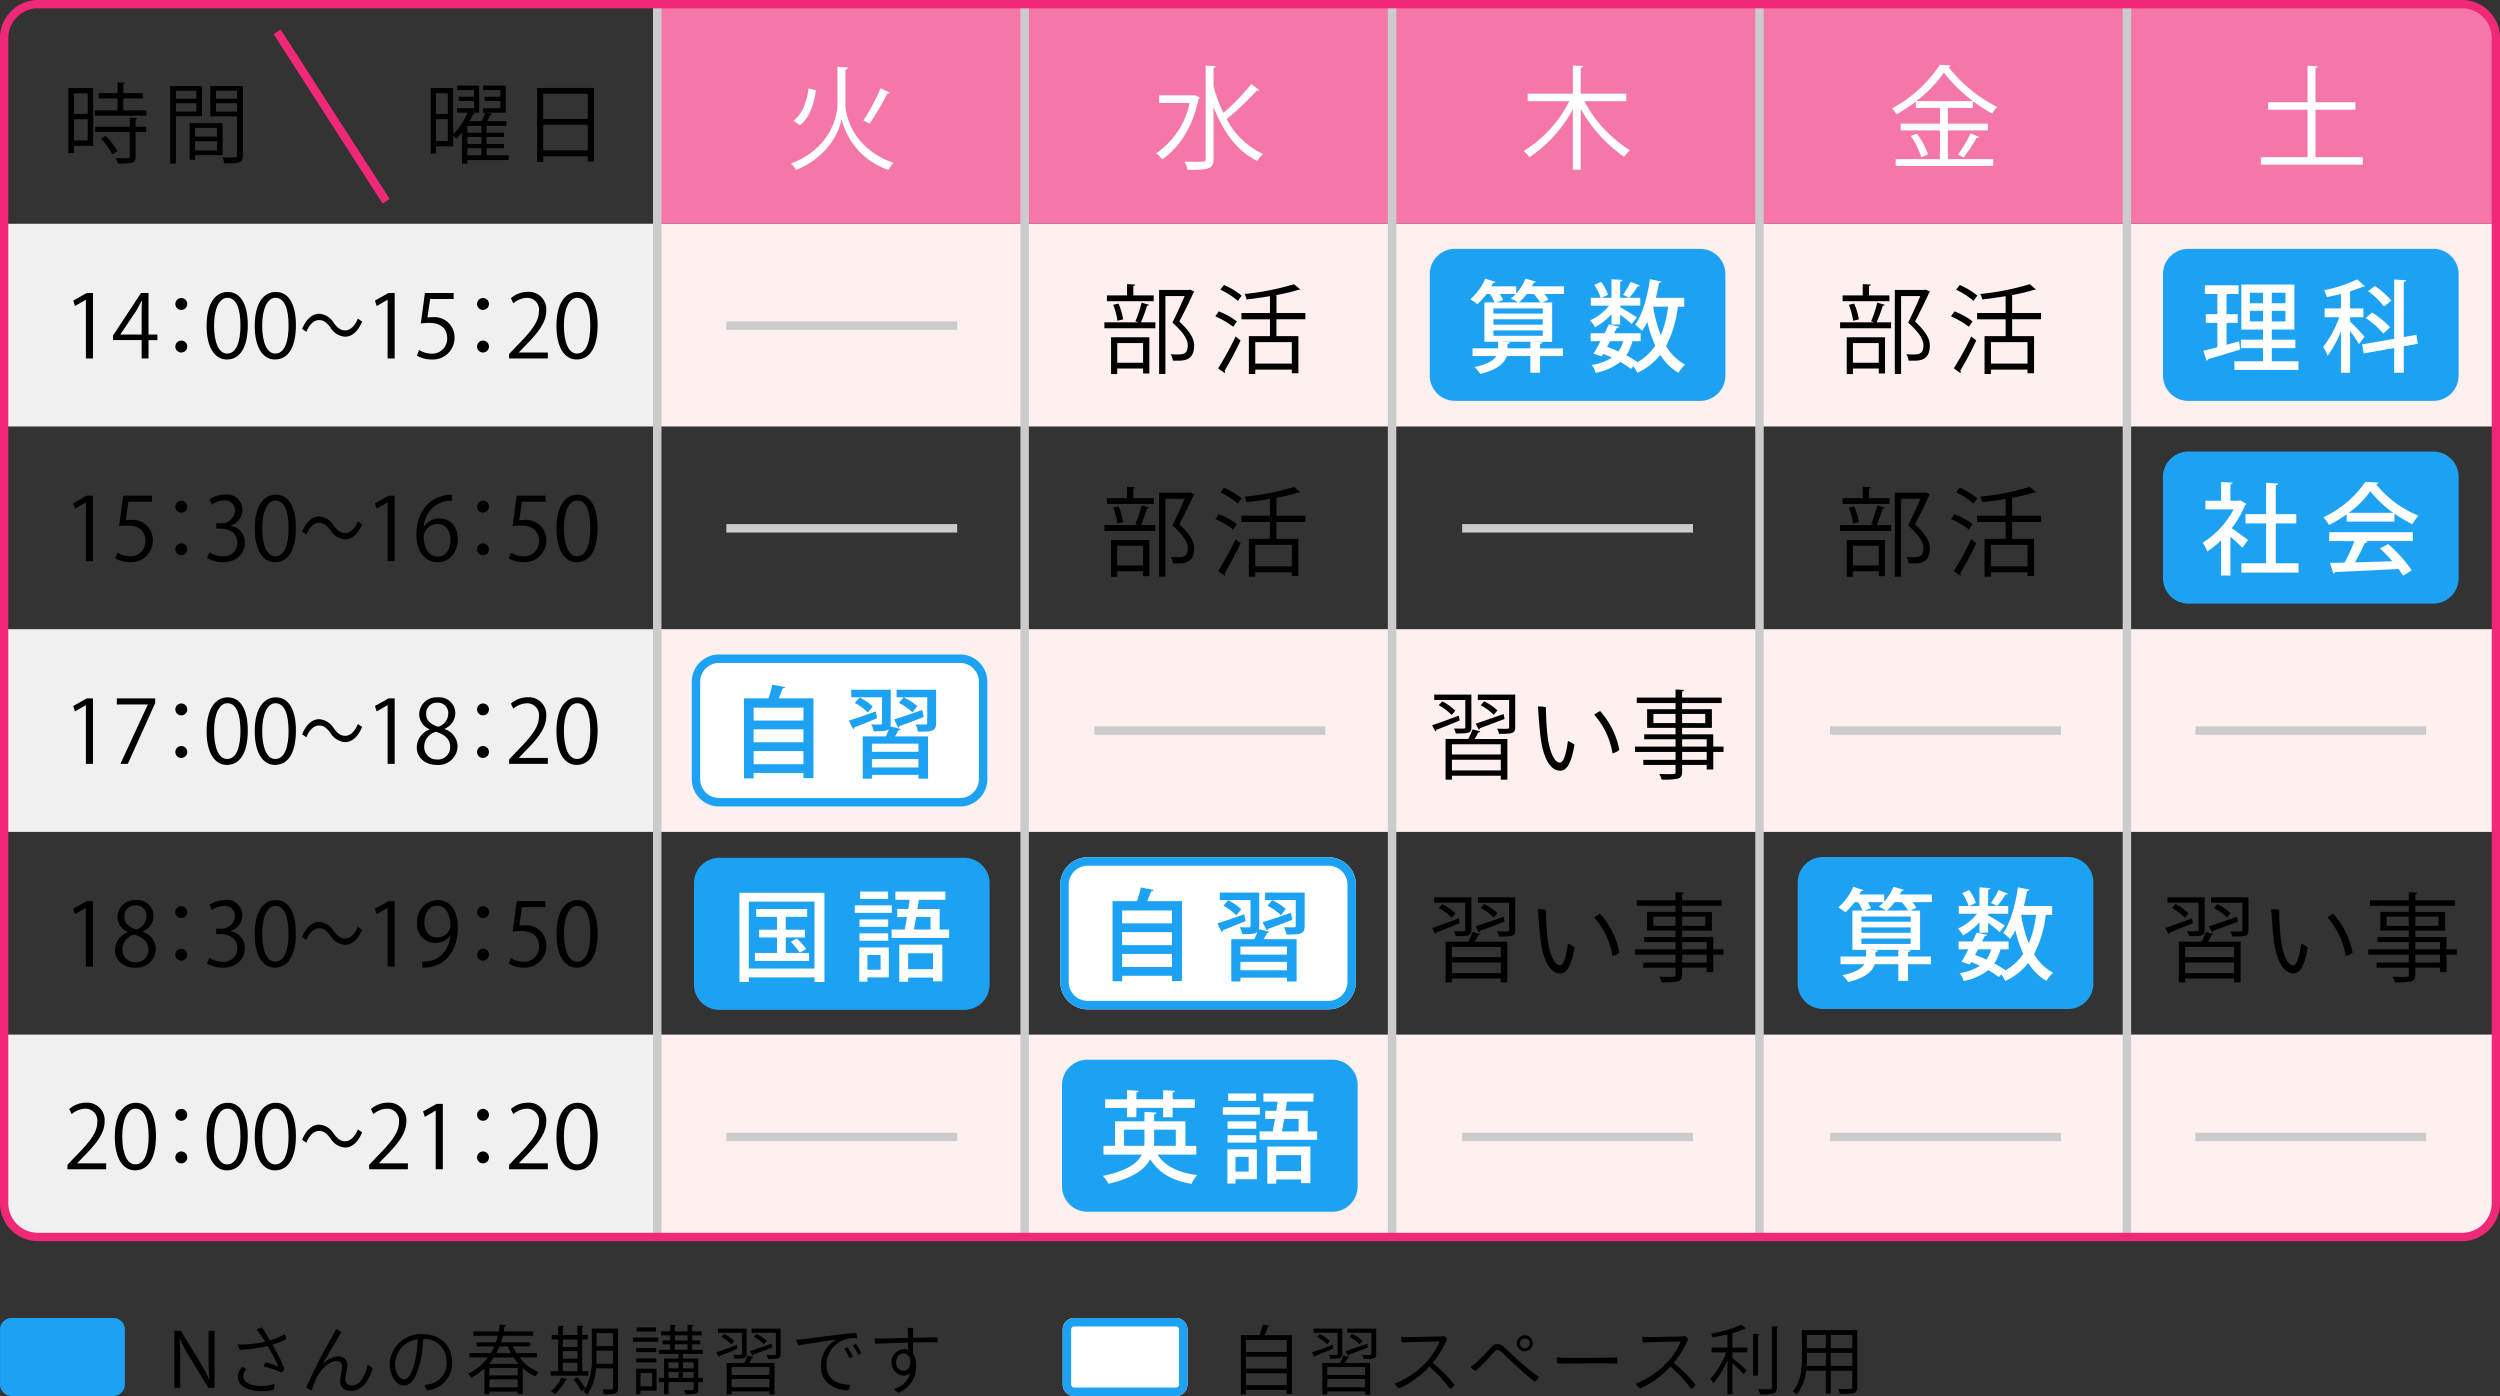 <svg id="グループ_8044" data-name="グループ 8044" xmlns="http://www.w3.org/2000/svg" xmlns:xlink="http://www.w3.org/1999/xlink" width="400.674" height="223.733" viewBox="0 0 400.674 223.733">
  <rect x="0" y="0" width="400.674" height="223.733" fill="#333333" stroke="none"/>
  <defs>
    <clipPath id="clip-path">
      <rect id="長方形_3247" data-name="長方形 3247" width="400.674" height="223.733" fill="none"/>
    </clipPath>
  </defs>
  <rect id="長方形_3211" data-name="長方形 3211" width="58.886" height="32.489" transform="translate(223.286 165.817)" fill="#fef0ef"/>
  <rect id="長方形_3212" data-name="長方形 3212" width="58.886" height="32.489" transform="translate(341.059 35.861)" fill="#fef0ef"/>
  <rect id="長方形_3213" data-name="長方形 3213" width="58.886" height="32.489" transform="translate(282.172 35.861)" fill="#fef0ef"/>
  <g id="グループ_8043" data-name="グループ 8043">
    <g id="グループ_8042" data-name="グループ 8042" clip-path="url(#clip-path)">
      <path id="パス_8646" data-name="パス 8646" d="M299.882,51.5a20.788,20.788,0,0,0,.992-2.993l1.2.343c-.031.092-.14.139-.326.154a24.152,24.152,0,0,1-.977,2.651h2.311v.96h-8.17v-.96h5.457Zm2.931-4.154v.928h-7.5v-.928h3.225V45.534l1.318.077c-.016.11-.108.187-.311.218v1.52Zm-6.837,12.6v-5.89h6.139v5.8h-1.007v-.791h-4.14v.884Zm1.193-11.287a10.361,10.361,0,0,1,.744,2.528L297,51.41a11.249,11.249,0,0,0-.682-2.557Zm3.939,6.326h-4.14v3.146h4.14Zm7.534-8.574.682.343a.231.231,0,0,1-.14.153c-.589,1.319-1.41,2.993-2.263,4.621,1.674,1.567,2.372,2.728,2.372,3.845,0,2.435-1.69,2.435-2.7,2.435-.232,0-.48,0-.713-.016a2.328,2.328,0,0,0-.356-1.025c.341.032.667.047.961.047,1.039,0,1.783-.047,1.783-1.472,0-1.008-.76-2.093-2.449-3.644.758-1.534,1.425-2.991,1.953-4.248h-3.085V59.937h-1.008V46.465h4.759Z"/>
      <path id="パス_8647" data-name="パス 8647" d="M313.243,49.906a12.156,12.156,0,0,1,2.9,1.6l-.589.869a13.278,13.278,0,0,0-2.868-1.674Zm-.109,9.132a49.617,49.617,0,0,0,2.807-5.117l.79.652a52.524,52.524,0,0,1-2.558,4.837.335.335,0,0,1,.077.216.323.323,0,0,1-.045.171Zm.947-13.365a11.872,11.872,0,0,1,2.821,1.706l-.605.853a11.689,11.689,0,0,0-2.806-1.8Zm13.038,5.5h-4.636v2.7H326v5.953h-1.054v-.589h-5.861v.7h-1.022V53.875h3.379v-2.7h-4.573V50.169h4.573v-2.7c-1.24.2-2.527.388-3.751.528a2.994,2.994,0,0,0-.311-.884,41.029,41.029,0,0,0,7.922-1.567l.992.838c-.061.062-.092.062-.309.062a27.329,27.329,0,0,1-3.5.837v2.883h4.636Zm-2.171,3.659h-5.86v3.441h5.86Z"/>
      <rect id="長方形_3214" data-name="長方形 3214" width="58.886" height="32.489" transform="translate(223.286 35.861)" fill="#fef0ef"/>
      <rect id="長方形_3215" data-name="長方形 3215" width="58.886" height="32.489" transform="translate(164.4 35.861)" fill="#fef0ef"/>
      <path id="パス_8648" data-name="パス 8648" d="M181.975,51.5a21.037,21.037,0,0,0,.992-2.993l1.194.343c-.031.092-.14.139-.325.154a24.155,24.155,0,0,1-.977,2.651h2.31v.96H177v-.96h5.457Zm2.93-4.154v.928h-7.5v-.928h3.225V45.534l1.318.077c-.016.11-.108.187-.31.218v1.52Zm-6.837,12.6v-5.89h6.14v5.8H183.2v-.791h-4.14v.884Zm1.194-11.287a10.406,10.406,0,0,1,.744,2.528l-.915.217a11.2,11.2,0,0,0-.682-2.557Zm3.938,6.326h-4.14v3.146h4.14Zm7.534-8.574.682.343a.229.229,0,0,1-.139.153c-.589,1.319-1.411,2.993-2.264,4.621,1.675,1.567,2.372,2.728,2.372,3.845,0,2.435-1.69,2.435-2.7,2.435-.233,0-.481,0-.713-.016a2.343,2.343,0,0,0-.357-1.025c.341.032.667.047.961.047,1.039,0,1.783-.047,1.783-1.472,0-1.008-.76-2.093-2.449-3.644.759-1.534,1.426-2.991,1.953-4.248h-3.085V59.937h-1.008V46.465h4.76Z"/>
      <path id="パス_8649" data-name="パス 8649" d="M195.335,49.906a12.116,12.116,0,0,1,2.9,1.6l-.589.869a13.278,13.278,0,0,0-2.868-1.674Zm-.108,9.132a49.821,49.821,0,0,0,2.806-5.117l.79.652a52.775,52.775,0,0,1-2.558,4.837.331.331,0,0,1,.078.216.307.307,0,0,1-.047.171Zm.945-13.365a11.859,11.859,0,0,1,2.822,1.706l-.6.853a11.689,11.689,0,0,0-2.806-1.8Zm13.038,5.5h-4.635v2.7h3.519v5.953h-1.053v-.589H201.18v.7h-1.023V53.875h3.38v-2.7h-4.574V50.169h4.574v-2.7c-1.241.2-2.528.388-3.752.528a3.021,3.021,0,0,0-.31-.884,41.061,41.061,0,0,0,7.922-1.567l.992.838c-.062.062-.094.062-.31.062a27.288,27.288,0,0,1-3.5.837v2.883h4.635Zm-2.169,3.659H201.18v3.441h5.861Z"/>
      <rect id="長方形_3216" data-name="長方形 3216" width="58.886" height="32.489" transform="translate(105.514 35.861)" fill="#fef0ef"/>
      <rect id="長方形_3217" data-name="長方形 3217" width="104.912" height="32.489" transform="translate(0.639 35.861)" fill="#f0f0f0"/>
      <path id="パス_8650" data-name="パス 8650" d="M13.767,57.448v-9.4h-.028l-1.723.995-.28-.869,2.171-1.218H14.9V57.448Z"/>
      <path id="パス_8651" data-name="パス 8651" d="M23.805,57.448H22.7V54.506H18.118v-.742L22.6,46.957h1.2V53.61h1.429v.9H23.805ZM19.3,53.61h3.4V49.883c0-.574.028-1.133.055-1.68H22.7c-.322.644-.575,1.093-.841,1.569L19.3,53.582Z"/>
      <path id="パス_8652" data-name="パス 8652" d="M30.008,48.721a.952.952,0,1,1-.952-.953.941.941,0,0,1,.952.953m0,6.808a.953.953,0,1,1-.952-.938.944.944,0,0,1,.952.938"/>
      <path id="パス_8653" data-name="パス 8653" d="M33.113,52.237c0-3.67,1.429-5.449,3.39-5.449,1.989,0,3.207,1.877,3.207,5.309,0,3.642-1.274,5.519-3.362,5.519-1.9,0-3.235-1.877-3.235-5.379m5.421-.084c0-2.619-.63-4.427-2.1-4.427-1.246,0-2.128,1.667-2.128,4.427s.77,4.511,2.086,4.511c1.556,0,2.144-2.018,2.144-4.511"/>
      <path id="パス_8654" data-name="パス 8654" d="M40.827,52.237c0-3.67,1.429-5.449,3.39-5.449,1.989,0,3.207,1.877,3.207,5.309,0,3.642-1.274,5.519-3.362,5.519-1.9,0-3.235-1.877-3.235-5.379m5.421-.084c0-2.619-.63-4.427-2.1-4.427-1.246,0-2.128,1.667-2.128,4.427s.77,4.511,2.086,4.511c1.556,0,2.144-2.018,2.144-4.511"/>
      <path id="パス_8655" data-name="パス 8655" d="M58.037,51.537c-.662,1.583-1.627,2.423-2.729,2.423a2.929,2.929,0,0,1-2.342-1.471c-.577-.742-1.05-1.19-1.826-1.19-.851,0-1.6.77-2.037,1.891l-.682-.476c.661-1.583,1.627-2.424,2.729-2.424a2.929,2.929,0,0,1,2.342,1.471c.577.743,1.06,1.191,1.826,1.191.85,0,1.595-.77,2.037-1.892Z"/>
      <path id="パス_8656" data-name="パス 8656" d="M62.122,57.448v-9.4h-.028l-1.723.995-.28-.869,2.171-1.218h.994V57.448Z"/>
      <path id="パス_8657" data-name="パス 8657" d="M72.707,46.956v.967H68.939l-.435,2.97a5.657,5.657,0,0,1,.813-.056,3.23,3.23,0,0,1,3.53,3.222,3.473,3.473,0,0,1-3.614,3.557A4.656,4.656,0,0,1,66.824,57l.336-.91a3.894,3.894,0,0,0,2.073.588A2.38,2.38,0,0,0,71.67,54.2c0-1.442-.924-2.451-2.885-2.451a8.444,8.444,0,0,0-1.345.1l.659-4.888Z"/>
      <path id="パス_8658" data-name="パス 8658" d="M78.364,48.721a.952.952,0,1,1-.952-.953.941.941,0,0,1,.952.953m0,6.808a.953.953,0,1,1-.952-.938.944.944,0,0,1,.952.938"/>
      <path id="パス_8659" data-name="パス 8659" d="M87.8,57.448H81.594v-.715l1.022-1.078c2.494-2.521,3.754-4.048,3.754-5.757a1.891,1.891,0,0,0-2-2.157,3.507,3.507,0,0,0-2.1.868l-.392-.812a4.1,4.1,0,0,1,2.717-1.023,2.8,2.8,0,0,1,2.956,2.984c0,1.975-1.387,3.656-3.558,5.841l-.826.869V56.5H87.8Z"/>
      <path id="パス_8660" data-name="パス 8660" d="M89.182,52.237c0-3.67,1.429-5.449,3.39-5.449,1.989,0,3.207,1.877,3.207,5.309,0,3.642-1.274,5.519-3.362,5.519-1.9,0-3.235-1.877-3.235-5.379m5.421-.084c0-2.619-.63-4.427-2.1-4.427-1.246,0-2.128,1.667-2.128,4.427s.77,4.511,2.086,4.511c1.556,0,2.144-2.018,2.144-4.511"/>
      <path id="パス_8661" data-name="パス 8661" d="M341.059,35.861h58.886V6.079A5.415,5.415,0,0,0,394.53.665H341.059Z" fill="#f577aa"/>
      <path id="パス_8662" data-name="パス 8662" d="M371.1,25.185h7.581v1.206H362.347V25.185h7.49v-7.6h-6.32V16.38h6.32V10.529l1.639.108c-.019.126-.126.216-.379.252V16.38h6.41v1.207H371.1Z" fill="#fff"/>
      <rect id="長方形_3218" data-name="長方形 3218" width="58.886" height="35.196" transform="translate(282.172 0.666)" fill="#f577aa"/>
      <path id="パス_8663" data-name="パス 8663" d="M312.176,20.9v4.609h7.274v1.08H303.822v-1.08h7.093V20.9h-6.284V19.819h6.284V17.3h-3.871V16.273a25.86,25.86,0,0,1-3.061,2.051,7.381,7.381,0,0,0-.756-.954,21.071,21.071,0,0,0,7.67-6.985l1.764.107a.419.419,0,0,1-.359.271,23.006,23.006,0,0,0,7.778,6.374,6.617,6.617,0,0,0-.81,1.061,25.5,25.5,0,0,1-7.725-6.553,20.714,20.714,0,0,1-4.411,4.555h9.057v1.1h-4.015v2.52H318.6V20.9Zm-4.25,4.3a12.406,12.406,0,0,0-1.692-3.4l.99-.378a11.74,11.74,0,0,1,1.765,3.331Zm9.255-3.241c-.054.108-.2.162-.4.144a26.7,26.7,0,0,1-2.071,3.132l-.9-.449a21.426,21.426,0,0,0,2.016-3.422Z" fill="#fff"/>
      <rect id="長方形_3219" data-name="長方形 3219" width="58.886" height="35.196" transform="translate(223.286 0.666)" fill="#f577aa"/>
      <path id="パス_8664" data-name="パス 8664" d="M260.636,16.218h-6.717a20.762,20.762,0,0,0,7.311,7.868,5.761,5.761,0,0,0-.937,1.045,23.118,23.118,0,0,1-6.95-7.67V27.2h-1.26V17.515a21.5,21.5,0,0,1-6.968,7.688,6.006,6.006,0,0,0-.9-1.008,19.768,19.768,0,0,0,7.292-7.977h-6.662V15.012h7.238v-4.52l1.639.09c-.019.145-.127.235-.379.252v4.178h7.293Z" fill="#fff"/>
      <rect id="長方形_3220" data-name="長方形 3220" width="58.886" height="35.196" transform="translate(164.4 0.666)" fill="#f577aa"/>
      <path id="パス_8665" data-name="パス 8665" d="M191.432,15.228l.864.4a.559.559,0,0,1-.2.216c-.936,4.537-3.15,7.886-5.834,9.7a4.923,4.923,0,0,0-.972-.973,12.877,12.877,0,0,0,5.366-8.066h-4.879V15.283h5.437Zm3.061-1.4a23.69,23.69,0,0,0,1.584,4.268,33.641,33.641,0,0,0,4.466-4.628l1.278.955a.438.438,0,0,1-.4.107,48.834,48.834,0,0,1-4.826,4.556,12.606,12.606,0,0,0,5.834,5.6,5.039,5.039,0,0,0-.936,1.1c-3.277-1.566-5.527-4.771-7-8.679v8.336c0,1.639-.756,1.783-4.141,1.783a5.306,5.306,0,0,0-.505-1.314c.685.018,1.315.018,1.819.018,1.513,0,1.567,0,1.567-.487V10.511l1.62.09c-.018.144-.108.234-.36.252Z" fill="#fff"/>
      <rect id="長方形_3221" data-name="長方形 3221" width="58.886" height="35.196" transform="translate(105.514 0.666)" fill="#f577aa"/>
      <path id="パス_8666" data-name="パス 8666" d="M134.221,10.691l1.71.126c-.018.162-.18.288-.432.342v5.528c0,1.962,1.242,7.148,7.706,9.417a5.646,5.646,0,0,0-.81,1.134,11.5,11.5,0,0,1-7.508-8.138h-.018c-.324,1.783-1.927,5.942-7.274,8.138a6.846,6.846,0,0,0-.829-1.026c6.284-2.377,7.455-7.526,7.455-9.525Zm-7.058,8.661c1.494-1.117,2.142-3.133,2.43-5.167l1.189.269c-.324,2.143-.955,4.376-2.575,5.618Zm15.448-4.519a.437.437,0,0,1-.4.162,40.4,40.4,0,0,1-2.845,4.825c0-.018-.99-.522-.99-.522a31.149,31.149,0,0,0,2.737-5.15Z" fill="#fff"/>
      <path id="パス_8667" data-name="パス 8667" d="M14.939,14.1v9.273H11.857v1.135h-.9V14.1Zm-.883.869h-2.2v3.292h2.2Zm-2.2,7.536h2.2v-3.39h-2.2Zm7.914-4.819h3.684v.855H15.191v-.855h3.656V15.77H15.793v-.84h3.054V13.192l1.2.071c-.014.1-.1.168-.28.2V14.93H22.9v.84H19.771ZM22,18.936c-.013.1-.084.167-.266.182v1.2h1.695v.841H21.732v3.922c0,.574-.126.841-.56.98a8.782,8.782,0,0,1-2.3.155,3.184,3.184,0,0,0-.323-.883c.533.015,1.037.028,1.4.028.784,0,.855,0,.855-.294V21.163H15.247v-.841h5.561V18.865Zm-3.992,5.813a10.929,10.929,0,0,0-1.835-2.521l.756-.449a10.525,10.525,0,0,1,1.891,2.465Z"/>
      <path id="パス_8668" data-name="パス 8668" d="M32.369,18.627H28.195v7.579h-.924V13.794h5.1Zm-.9-4.09H28.195v1.289h3.278Zm-3.278,3.347h3.278V16.539H28.195Zm7.48,6.977H31.263V25.6h-.869V19.734h5.281Zm-.9-4.371H31.262v1.4h3.516ZM31.263,24.1h3.516V22.633H31.263Zm7.662-10.31V24.888c0,1.247-.547,1.3-2.97,1.3a3.367,3.367,0,0,0-.322-.981c.448.015.9.029,1.246.029,1.023,0,1.107,0,1.107-.351V18.641H33.7V13.794Zm-.939.743H34.61v1.289h3.376ZM34.61,17.9h3.376V16.54H34.61Z"/>
      <path id="パス_8669" data-name="パス 8669" d="M81.532,24.9v.756H74.907v.574h-.868V21.2a10.251,10.251,0,0,1-.953,1.05,4.375,4.375,0,0,0-.448-.49v1.694H69.864v1.164h-.84V14.1h3.614v7.409a11,11,0,0,0,2.3-3.459H73.24v-.715h2.731V16.19H73.52V15.5h2.451V14.439h-2.7v-.715H76.8v4.329H75.663l.42.126c-.027.1-.125.154-.28.14-.154.35-.35.715-.56,1.106H77.2a13.712,13.712,0,0,0,.574-1.372H77.4v-.715h2.8V16.19H77.667V15.5H80.2V14.439H77.428v-.715h3.628v4.329H78.1l.784.224a.3.3,0,0,1-.294.14c-.14.28-.322.659-.518,1.008h3.1v.757H77.989V21.26h2.8v.687h-2.8v1.121h2.8v.685h-2.8V24.9Zm-9.763-9.96h-1.9v3.32h1.9Zm-1.9,7.662h1.9V19.1h-1.9Zm7.284-2.423H74.907V21.26h2.241Zm0,1.765H74.907v1.121h2.241ZM74.907,24.9h2.241V23.754H74.907Z"/>
      <path id="パス_8670" data-name="パス 8670" d="M86.09,14.088h9.092V25.883H94.2v-.841H87.057v.925H86.09Zm8.111.954H87.057v4.02H94.2ZM87.057,24.09H94.2v-4.1H87.057Z"/>
      <path id="パス_8671" data-name="パス 8671" d="M272.466,64.248H233.209a4.062,4.062,0,0,1-4.062-4.061V43.942a4.062,4.062,0,0,1,4.062-4.061h39.257a4.061,4.061,0,0,1,4.061,4.061V60.187a4.061,4.061,0,0,1-4.061,4.061" fill="#1da1f2"/>
      <path id="パス_8672" data-name="パス 8672" d="M250.65,45.891v1.233h-3.121a7.378,7.378,0,0,1,.64.9l-.977.448h1.569v6.306h-2.769v.017l1.217.063c-.017.128-.128.225-.385.256v.721h3.682v1.232h-3.682v2.673h-1.552V57.063h-3.794c-.32,1.089-1.377,2.145-4.225,2.881a5.58,5.58,0,0,0-.945-1.12c2.177-.448,3.121-1.12,3.522-1.761H236V55.831h4.082V54.774h-2.177V48.468h1.633a9.327,9.327,0,0,0-.721-1.344h-.576a10.52,10.52,0,0,1-1.456,1.632,8.551,8.551,0,0,0-1.137-.784,9.512,9.512,0,0,0,2.4-3.314l1.633.529a.3.3,0,0,1-.368.144l-.288.56H243v1.153a8.072,8.072,0,0,0,1.488-2.386l1.681.481c-.048.112-.176.175-.369.175l-.288.577Zm-3.393,3.538H239.35v.832h7.907Zm0,1.744H239.35v.864h7.907Zm0,1.777H239.35v.864h7.907Zm-3.97-4.482a8.152,8.152,0,0,0-1.153-.624,6.539,6.539,0,0,0,.785-.72h-2.545a5.96,5.96,0,0,1,.528.96l-1.057.384Zm1.985,7.363V54.774h-4.546v.017l1.264.048c-.016.143-.111.24-.384.271v.721Zm-.577-8.707a8.393,8.393,0,0,1-1.248,1.344h3.394a10.988,10.988,0,0,0-1.009-1.344Z" fill="#fff"/>
      <path id="パス_8673" data-name="パス 8673" d="M258.277,52.006v-1.65a10.637,10.637,0,0,1-2.641,2.1,4.809,4.809,0,0,0-.8-1.1,8.4,8.4,0,0,0,3.057-2.369h-2.929V47.731h1.584a8.743,8.743,0,0,0-1.024-2.064l1.089-.5a7.706,7.706,0,0,1,1.1,2.064l-1.024.5h1.584V44.755l1.761.111c-.016.129-.112.225-.368.257v2.608h3.217V48.98H259.67v.256c.625.336,2.256,1.345,2.673,1.633l-.833,1.057c-.368-.353-1.168-.993-1.84-1.5v1.585Zm11.653-2.85h-1.024a18.353,18.353,0,0,1-1.873,6.291,7.794,7.794,0,0,0,3.041,2.993A6.106,6.106,0,0,0,269,59.753a8.743,8.743,0,0,1-2.9-2.882,9.931,9.931,0,0,1-3.681,2.882,7.108,7.108,0,0,0-.64-1.057l-.384.433a17.7,17.7,0,0,0-1.713-1.121,9.006,9.006,0,0,1-3.954,1.745,3.369,3.369,0,0,0-.64-1.265,7.925,7.925,0,0,0,3.249-1.169c-.448-.208-.912-.416-1.392-.607l-.225.4-1.328-.432c.336-.544.721-1.249,1.12-2h-1.584V53.414h2.225c.256-.5.48-.977.688-1.425l1.681.368c-.048.128-.16.193-.4.177-.128.271-.273.576-.432.88h4.257v1.264h-1.313a7.526,7.526,0,0,1-.992,2.273,13.723,13.723,0,0,1,1.761,1.057l-.1.112a8.145,8.145,0,0,0,2.977-2.721,21.524,21.524,0,0,1-1.264-3.794,9.344,9.344,0,0,1-.849,1.425,8.257,8.257,0,0,0-1.1-.993c1.168-1.584,1.953-4.449,2.369-7.3l1.841.385c-.048.128-.16.208-.385.208-.143.8-.3,1.616-.512,2.4h4.546Zm-12.357,6.435a19.35,19.35,0,0,1,1.808.736,5.034,5.034,0,0,0,.769-1.649h-2.1Zm2.545-8.339a13.837,13.837,0,0,0,1.232-2.1l1.489.624c-.047.1-.192.144-.368.128a17.183,17.183,0,0,1-1.344,1.824Zm4.866,1.9-.016.08a22,22,0,0,0,1.216,4.5,17.823,17.823,0,0,0,1.169-4.578Z" fill="#fff"/>
      <rect id="長方形_3222" data-name="長方形 3222" width="36.999" height="1.354" transform="translate(116.412 51.508)" fill="#cbcbcb"/>
      <path id="パス_8674" data-name="パス 8674" d="M299.882,83.992A20.844,20.844,0,0,0,300.874,81l1.2.341c-.031.092-.14.139-.326.155a24.213,24.213,0,0,1-.977,2.65h2.311v.961h-8.17v-.961h5.457Zm2.931-4.154v.929h-7.5v-.929h3.225V78.024l1.318.077c-.016.109-.108.186-.311.217v1.52Zm-6.837,12.6v-5.89h6.139v5.8h-1.007v-.791h-4.14v.884Zm1.193-11.286a10.367,10.367,0,0,1,.744,2.527L297,83.9a11.249,11.249,0,0,0-.682-2.557Zm3.939,6.325h-4.14v3.147h4.14Zm7.534-8.573.682.342a.232.232,0,0,1-.14.154c-.589,1.318-1.41,2.992-2.263,4.62,1.674,1.566,2.372,2.729,2.372,3.845,0,2.434-1.69,2.434-2.7,2.434-.232,0-.48,0-.713-.015a2.32,2.32,0,0,0-.356-1.024c.341.032.667.046.961.046,1.039,0,1.783-.046,1.783-1.472,0-1.008-.76-2.093-2.449-3.643.758-1.535,1.425-2.992,1.953-4.248h-3.085v12.48h-1.008V78.954h4.759Z"/>
      <path id="パス_8675" data-name="パス 8675" d="M313.243,82.395a12.156,12.156,0,0,1,2.9,1.6l-.589.868a13.319,13.319,0,0,0-2.868-1.674Zm-.109,9.132a49.7,49.7,0,0,0,2.807-5.116l.79.651a52.393,52.393,0,0,1-2.558,4.837.335.335,0,0,1,.077.217.32.32,0,0,1-.045.17Zm.947-13.364a11.807,11.807,0,0,1,2.821,1.706l-.605.852a11.658,11.658,0,0,0-2.806-1.8Zm13.038,5.5h-4.636v2.7H326v5.953h-1.054v-.589h-5.861v.7h-1.022V86.364h3.379v-2.7h-4.573V82.659h4.573v-2.7c-1.24.2-2.527.388-3.751.528a2.994,2.994,0,0,0-.311-.884,40.961,40.961,0,0,0,7.922-1.566l.992.837c-.061.062-.092.062-.309.062a27.162,27.162,0,0,1-3.5.837v2.884h4.636Zm-2.171,3.658h-5.86v3.442h5.86Z"/>
      <path id="パス_8676" data-name="パス 8676" d="M181.975,83.992A21.1,21.1,0,0,0,182.967,81l1.194.341c-.031.092-.14.139-.325.155a24.216,24.216,0,0,1-.977,2.65h2.31v.961H177v-.961h5.457Zm2.93-4.154v.929h-7.5v-.929h3.225V78.024l1.318.077c-.016.109-.108.186-.31.217v1.52Zm-6.837,12.6v-5.89h6.14v5.8H183.2v-.791h-4.14v.884Zm1.194-11.286a10.412,10.412,0,0,1,.744,2.527l-.915.217a11.2,11.2,0,0,0-.682-2.557ZM183.2,87.48h-4.14v3.147h4.14Zm7.534-8.573.682.342a.231.231,0,0,1-.139.154c-.589,1.318-1.411,2.992-2.264,4.62,1.675,1.566,2.372,2.729,2.372,3.845,0,2.434-1.69,2.434-2.7,2.434-.233,0-.481,0-.713-.015a2.335,2.335,0,0,0-.357-1.024c.341.032.667.046.961.046,1.039,0,1.783-.046,1.783-1.472,0-1.008-.76-2.093-2.449-3.643.759-1.535,1.426-2.992,1.953-4.248h-3.085v12.48h-1.008V78.954h4.76Z"/>
      <path id="パス_8677" data-name="パス 8677" d="M195.335,82.395a12.117,12.117,0,0,1,2.9,1.6l-.589.868a13.319,13.319,0,0,0-2.868-1.674Zm-.108,9.132a49.9,49.9,0,0,0,2.806-5.116l.79.651a52.642,52.642,0,0,1-2.558,4.837.331.331,0,0,1,.078.217.3.3,0,0,1-.047.17Zm.945-13.364a11.794,11.794,0,0,1,2.822,1.706l-.6.852a11.659,11.659,0,0,0-2.806-1.8Zm13.038,5.5h-4.635v2.7h3.519v5.953h-1.053v-.589H201.18v.7h-1.023V86.364h3.38v-2.7h-4.574V82.659h4.574v-2.7c-1.241.2-2.528.388-3.752.528a3.021,3.021,0,0,0-.31-.884,40.993,40.993,0,0,0,7.922-1.566l.992.837c-.062.062-.094.062-.31.062a27.121,27.121,0,0,1-3.5.837v2.884h4.635Zm-2.169,3.658H201.18v3.442h5.861Z"/>
      <path id="パス_8678" data-name="パス 8678" d="M13.767,89.936v-9.4h-.028l-1.723.995-.28-.869,2.171-1.218H14.9V89.936Z"/>
      <path id="パス_8679" data-name="パス 8679" d="M24.352,79.445v.966H20.584l-.435,2.97a5.657,5.657,0,0,1,.813-.056,3.23,3.23,0,0,1,3.53,3.222A3.473,3.473,0,0,1,20.878,90.1a4.656,4.656,0,0,1-2.409-.616l.336-.91a3.894,3.894,0,0,0,2.073.588,2.38,2.38,0,0,0,2.437-2.48c0-1.442-.924-2.451-2.885-2.451a8.427,8.427,0,0,0-1.345.1l.659-4.888Z"/>
      <path id="パス_8680" data-name="パス 8680" d="M30.008,81.209a.952.952,0,1,1-.952-.953.941.941,0,0,1,.952.953m0,6.808a.953.953,0,1,1-.952-.938.944.944,0,0,1,.952.938"/>
      <path id="パス_8681" data-name="パス 8681" d="M36.951,84.263a2.687,2.687,0,0,1,2.283,2.717c0,1.667-1.2,3.124-3.558,3.124a4.641,4.641,0,0,1-2.479-.672l.35-.9a4.183,4.183,0,0,0,2.143.63,2.13,2.13,0,0,0,2.34-2.2c0-1.541-1.3-2.241-2.676-2.241h-.686v-.868h.686a2.148,2.148,0,0,0,2.311-1.948,1.62,1.62,0,0,0-1.807-1.695,3.452,3.452,0,0,0-1.919.687l-.35-.855a4.4,4.4,0,0,1,2.493-.784,2.476,2.476,0,0,1,2.774,2.48,2.647,2.647,0,0,1-1.9,2.479Z"/>
      <path id="パス_8682" data-name="パス 8682" d="M40.827,84.725c0-3.67,1.429-5.449,3.39-5.449,1.989,0,3.207,1.877,3.207,5.309,0,3.642-1.274,5.519-3.362,5.519-1.9,0-3.235-1.877-3.235-5.379m5.421-.084c0-2.619-.63-4.427-2.1-4.427-1.246,0-2.128,1.667-2.128,4.427s.77,4.511,2.086,4.511c1.556,0,2.144-2.018,2.144-4.511"/>
      <path id="パス_8683" data-name="パス 8683" d="M58.037,84.025c-.662,1.583-1.627,2.423-2.729,2.423a2.929,2.929,0,0,1-2.342-1.471c-.577-.742-1.05-1.19-1.826-1.19-.851,0-1.6.77-2.037,1.891l-.682-.476c.661-1.583,1.627-2.424,2.729-2.424a2.929,2.929,0,0,1,2.342,1.471c.577.743,1.06,1.191,1.826,1.191.85,0,1.595-.77,2.037-1.892Z"/>
      <path id="パス_8684" data-name="パス 8684" d="M62.122,89.936v-9.4h-.028l-1.723.995-.28-.869,2.171-1.218h.994V89.936Z"/>
      <path id="パス_8685" data-name="パス 8685" d="M67.959,84.375a2.938,2.938,0,0,1,2.451-1.289c1.779,0,2.97,1.331,2.97,3.348,0,1.919-1.177,3.67-3.222,3.67S66.74,88.41,66.74,85.692c0-2.816,1.317-5.757,4.72-6.318a7.925,7.925,0,0,1,.981-.1l.014.967a4.414,4.414,0,0,0-4.538,4.132ZM72.2,86.518c0-1.61-.869-2.549-2.129-2.549A2.3,2.3,0,0,0,67.9,85.957c.014,1.919.826,3.237,2.283,3.237,1.219,0,2.017-1.093,2.017-2.676"/>
      <path id="パス_8686" data-name="パス 8686" d="M78.364,81.209a.952.952,0,1,1-.952-.953.941.941,0,0,1,.952.953m0,6.808a.953.953,0,1,1-.952-.938.944.944,0,0,1,.952.938"/>
      <path id="パス_8687" data-name="パス 8687" d="M87.421,79.445v.966H83.653l-.435,2.97a5.657,5.657,0,0,1,.813-.056,3.23,3.23,0,0,1,3.53,3.222A3.473,3.473,0,0,1,83.947,90.1a4.656,4.656,0,0,1-2.409-.616l.336-.91a3.894,3.894,0,0,0,2.073.588,2.38,2.38,0,0,0,2.437-2.48c0-1.442-.924-2.451-2.885-2.451a8.427,8.427,0,0,0-1.345.1l.659-4.888Z"/>
      <path id="パス_8688" data-name="パス 8688" d="M89.182,84.725c0-3.67,1.429-5.449,3.39-5.449,1.989,0,3.207,1.877,3.207,5.309,0,3.642-1.274,5.519-3.362,5.519-1.9,0-3.235-1.877-3.235-5.379m5.421-.084c0-2.619-.63-4.427-2.1-4.427-1.246,0-2.128,1.667-2.128,4.427s.77,4.511,2.086,4.511c1.556,0,2.144-2.018,2.144-4.511"/>
      <rect id="長方形_3223" data-name="長方形 3223" width="36.999" height="1.354" transform="translate(116.412 83.997)" fill="#cbcbcb"/>
      <rect id="長方形_3224" data-name="長方形 3224" width="36.998" height="1.354" transform="translate(234.338 83.997)" fill="#cbcbcb"/>
      <rect id="長方形_3225" data-name="長方形 3225" width="36.998" height="1.354" transform="translate(234.338 181.543)" fill="#cbcbcb"/>
      <rect id="長方形_3226" data-name="長方形 3226" width="58.886" height="32.489" transform="translate(341.059 100.839)" fill="#fef0ef"/>
      <rect id="長方形_3227" data-name="長方形 3227" width="58.886" height="32.489" transform="translate(282.172 100.839)" fill="#fef0ef"/>
      <rect id="長方形_3228" data-name="長方形 3228" width="58.886" height="32.489" transform="translate(223.286 100.839)" fill="#fef0ef"/>
      <rect id="長方形_3229" data-name="長方形 3229" width="58.886" height="32.489" transform="translate(164.4 100.839)" fill="#fef0ef"/>
      <rect id="長方形_3230" data-name="長方形 3230" width="58.886" height="32.489" transform="translate(105.514 100.839)" fill="#fef0ef"/>
      <rect id="長方形_3231" data-name="長方形 3231" width="104.912" height="32.489" transform="translate(0.639 100.839)" fill="#f0f0f0"/>
      <path id="パス_8689" data-name="パス 8689" d="M13.767,122.425v-9.4h-.028l-1.723.995-.28-.869,2.171-1.218H14.9v10.491Z"/>
      <path id="パス_8690" data-name="パス 8690" d="M18.721,111.934H24.87v.742l-4.384,9.749H19.3l4.384-9.5V112.9H18.721Z"/>
      <path id="パス_8691" data-name="パス 8691" d="M30.008,113.7a.952.952,0,1,1-.952-.953.941.941,0,0,1,.952.953m0,6.808a.953.953,0,1,1-.952-.938.944.944,0,0,1,.952.938"/>
      <path id="パス_8692" data-name="パス 8692" d="M33.113,117.214c0-3.67,1.429-5.449,3.39-5.449,1.989,0,3.207,1.877,3.207,5.309,0,3.642-1.274,5.519-3.362,5.519-1.9,0-3.235-1.877-3.235-5.379m5.421-.084c0-2.619-.63-4.427-2.1-4.427-1.246,0-2.128,1.667-2.128,4.427s.77,4.511,2.086,4.511c1.556,0,2.144-2.018,2.144-4.511"/>
      <path id="パス_8693" data-name="パス 8693" d="M40.827,117.214c0-3.67,1.429-5.449,3.39-5.449,1.989,0,3.207,1.877,3.207,5.309,0,3.642-1.274,5.519-3.362,5.519-1.9,0-3.235-1.877-3.235-5.379m5.421-.084c0-2.619-.63-4.427-2.1-4.427-1.246,0-2.128,1.667-2.128,4.427s.77,4.511,2.086,4.511c1.556,0,2.144-2.018,2.144-4.511"/>
      <path id="パス_8694" data-name="パス 8694" d="M58.037,116.514c-.662,1.583-1.627,2.423-2.729,2.423a2.929,2.929,0,0,1-2.342-1.471c-.577-.742-1.05-1.19-1.826-1.19-.851,0-1.6.77-2.037,1.89l-.682-.475c.661-1.583,1.627-2.424,2.729-2.424a2.929,2.929,0,0,1,2.342,1.471c.577.743,1.06,1.191,1.826,1.191.85,0,1.595-.77,2.037-1.892Z"/>
      <path id="パス_8695" data-name="パス 8695" d="M62.122,122.425v-9.4h-.028l-1.723.995-.28-.869,2.171-1.218h.994v10.491Z"/>
      <path id="パス_8696" data-name="パス 8696" d="M68.827,116.864a2.635,2.635,0,0,1-1.638-2.368,2.753,2.753,0,0,1,2.969-2.731,2.57,2.57,0,0,1,2.816,2.55,2.745,2.745,0,0,1-1.723,2.479v.056a2.989,2.989,0,0,1,2.087,2.746,3.072,3.072,0,0,1-3.306,3c-2,0-3.236-1.274-3.236-2.787a3.109,3.109,0,0,1,2.031-2.886Zm3.32,2.858c0-1.317-.882-1.989-2.269-2.438a2.472,2.472,0,0,0-1.891,2.339,1.989,1.989,0,0,0,2.059,2.1,1.953,1.953,0,0,0,2.1-2m-3.852-5.337c-.014,1.12.785,1.736,1.947,2.087a2.242,2.242,0,0,0,1.6-2.06,1.652,1.652,0,0,0-1.723-1.793,1.7,1.7,0,0,0-1.821,1.766"/>
      <path id="パス_8697" data-name="パス 8697" d="M78.364,113.7a.952.952,0,1,1-.952-.953.941.941,0,0,1,.952.953m0,6.808a.953.953,0,1,1-.952-.938.944.944,0,0,1,.952.938"/>
      <path id="パス_8698" data-name="パス 8698" d="M87.8,122.425H81.594v-.715l1.022-1.078c2.494-2.521,3.754-4.048,3.754-5.757a1.891,1.891,0,0,0-2-2.157,3.507,3.507,0,0,0-2.1.868l-.392-.812a4.1,4.1,0,0,1,2.717-1.023,2.8,2.8,0,0,1,2.956,2.984c0,1.975-1.387,3.656-3.558,5.841l-.826.869v.028H87.8Z"/>
      <path id="パス_8699" data-name="パス 8699" d="M89.182,117.214c0-3.67,1.429-5.449,3.39-5.449,1.989,0,3.207,1.877,3.207,5.309,0,3.642-1.274,5.519-3.362,5.519-1.9,0-3.235-1.877-3.235-5.379m5.421-.084c0-2.619-.63-4.427-2.1-4.427-1.246,0-2.128,1.667-2.128,4.427s.77,4.511,2.086,4.511c1.556,0,2.144-2.018,2.144-4.511"/>
      <path id="パス_8700" data-name="パス 8700" d="M229.525,148.721c1.085-.356,2.682-.945,4.264-1.534l.154.774c-1.394.575-2.806,1.148-3.751,1.5a.259.259,0,0,1-.155.248Zm6.294.311c0,1.007-.512,1.007-2.5,1.007a3.274,3.274,0,0,0-.294-.791c.372,0,.713.016.992.016.822,0,.822,0,.822-.248v-4.341h-4.977v-.868h5.953Zm-3.162-1.953a8.564,8.564,0,0,0-2.078-1.567l.574-.62a8.764,8.764,0,0,1,2.093,1.5Zm2.666,3.844a10.761,10.761,0,0,0,.683-1.551l1.24.341c-.031.094-.14.156-.311.14-.155.31-.372.714-.589,1.07h5.241v6.527h-1.055v-.636H232.7v.636H231.68v-6.527Zm5.209.853H232.7V153.4h7.829Zm-7.829,4.185h7.829v-1.705H232.7Zm8.434-8.248c-1.458.559-2.977,1.132-3.969,1.489a.283.283,0,0,1-.155.248l-.511-.977c1.132-.372,2.821-.961,4.48-1.55Zm1.706-3.906v5.24c0,1.024-.543,1.054-2.6,1.054a2.879,2.879,0,0,0-.31-.837c.449.016.883.031,1.193.031.651,0,.744-.015.744-.263v-4.357h-5.022v-.868Zm-4.977,1.085a8.363,8.363,0,0,1,2.124,1.458l-.59.7a8.092,8.092,0,0,0-2.093-1.519Z"/>
      <path id="パス_8701" data-name="パス 8701" d="M247.986,150.086c.264,2.682,1.085,4.62,2.016,4.62.635,0,1.007-1.473,1.286-3.457a3.322,3.322,0,0,1,1.055.6c-.559,3.193-1.3,4.155-2.311,4.155-1.317,0-2.7-1.5-3.178-5.783-.2-1.86-.279-3.333-.372-4.511a5.068,5.068,0,0,1,1.287.124,42.52,42.52,0,0,0,.217,4.248m11.55,2.6a2.92,2.92,0,0,1-1.1.543,12.279,12.279,0,0,0-2.93-6.186,4.144,4.144,0,0,1,.946-.588,13.1,13.1,0,0,1,3.085,6.231"/>
      <path id="パス_8702" data-name="パス 8702" d="M276.229,152.148V153h-1.644v2.806h-1.053v-.713h-3.939v1.054c0,.7-.2.978-.666,1.132a10.658,10.658,0,0,1-2.62.155,3.685,3.685,0,0,0-.372-.9c.573.015,1.148.031,1.565.031.947,0,1.04,0,1.04-.4v-1.07h-5.164v-.821h5.164V153h-6.5v-.852h6.5v-1.179h-5.024v-.79h5.024V149.14h-4.558v-2.992h4.558v-.977h-6.217v-.883h6.217v-1.3l1.348.077c-.015.124-.093.2-.3.217v1.008h6.341v.883h-6.341v.977h4.776v2.992h-4.776v1.039h4.992v1.969Zm-11.24-3.768h3.551v-1.473h-3.551Zm8.309-1.472h-3.705v1.473H273.3Zm-3.705,5.24h3.938v-1.179h-3.938Zm3.939.852h-3.938v1.271h3.938Z"/>
      <path id="パス_8703" data-name="パス 8703" d="M13.759,154.915v-9.4h-.028l-1.723.995-.28-.869,2.171-1.218h.994v10.491Z"/>
      <path id="パス_8704" data-name="パス 8704" d="M20.464,149.354a2.635,2.635,0,0,1-1.638-2.368,2.753,2.753,0,0,1,2.969-2.731,2.57,2.57,0,0,1,2.816,2.55,2.745,2.745,0,0,1-1.723,2.479v.056a2.989,2.989,0,0,1,2.087,2.746,3.072,3.072,0,0,1-3.306,3c-2,0-3.236-1.274-3.236-2.787a3.109,3.109,0,0,1,2.031-2.886Zm3.32,2.858c0-1.317-.882-1.989-2.269-2.438a2.472,2.472,0,0,0-1.891,2.339,1.989,1.989,0,0,0,2.059,2.1,1.953,1.953,0,0,0,2.1-2m-3.852-5.337c-.014,1.12.785,1.736,1.947,2.087a2.242,2.242,0,0,0,1.6-2.06,1.652,1.652,0,0,0-1.723-1.793,1.7,1.7,0,0,0-1.821,1.766"/>
      <path id="パス_8705" data-name="パス 8705" d="M30,146.188a.952.952,0,1,1-.953-.953.942.942,0,0,1,.953.953M30,153a.953.953,0,1,1-.953-.938A.944.944,0,0,1,30,153"/>
      <path id="パス_8706" data-name="パス 8706" d="M36.943,149.242a2.687,2.687,0,0,1,2.283,2.717c0,1.667-1.2,3.124-3.558,3.124a4.641,4.641,0,0,1-2.479-.672l.35-.9a4.183,4.183,0,0,0,2.143.63,2.13,2.13,0,0,0,2.34-2.2c0-1.541-1.3-2.241-2.676-2.241H34.66v-.868h.686a2.148,2.148,0,0,0,2.311-1.948,1.62,1.62,0,0,0-1.807-1.7,3.452,3.452,0,0,0-1.919.687l-.35-.855a4.4,4.4,0,0,1,2.493-.784,2.476,2.476,0,0,1,2.774,2.48,2.647,2.647,0,0,1-1.9,2.479Z"/>
      <path id="パス_8707" data-name="パス 8707" d="M40.819,149.7c0-3.67,1.429-5.449,3.39-5.449,1.989,0,3.207,1.877,3.207,5.309,0,3.642-1.274,5.519-3.362,5.519-1.9,0-3.235-1.877-3.235-5.379m5.421-.084c0-2.619-.63-4.427-2.1-4.427-1.246,0-2.128,1.667-2.128,4.427s.77,4.511,2.086,4.511c1.556,0,2.144-2.018,2.144-4.511"/>
      <path id="パス_8708" data-name="パス 8708" d="M58.03,149c-.661,1.583-1.627,2.423-2.729,2.423a2.925,2.925,0,0,1-2.341-1.471c-.578-.742-1.05-1.19-1.827-1.19-.851,0-1.6.77-2.037,1.891l-.682-.476c.661-1.583,1.627-2.424,2.729-2.424a2.925,2.925,0,0,1,2.341,1.471c.578.743,1.061,1.191,1.827,1.191.85,0,1.6-.77,2.036-1.892Z"/>
      <path id="パス_8709" data-name="パス 8709" d="M62.115,154.915v-9.4h-.028l-1.723.995-.28-.869,2.171-1.218h.994v10.491Z"/>
      <path id="パス_8710" data-name="パス 8710" d="M72.153,149.956a2.962,2.962,0,0,1-2.409,1.163,2.919,2.919,0,0,1-2.9-3.18,3.441,3.441,0,0,1,3.32-3.684c1.961,0,3.208,1.709,3.208,4.385,0,3.488-1.765,5.911-4.455,6.331a6.178,6.178,0,0,1-1.246.1V154.1a5.094,5.094,0,0,0,1.079-.07c1.764-.252,3.1-1.681,3.445-4.076Zm-4.132-2.087c0,1.415.8,2.367,2,2.367a2.108,2.108,0,0,0,2.171-1.709c0-2.016-.742-3.376-2.129-3.376-1.218,0-2.045,1.15-2.045,2.718"/>
      <path id="パス_8711" data-name="パス 8711" d="M78.371,146.188a.952.952,0,1,1-.952-.953.941.941,0,0,1,.952.953m0,6.808a.953.953,0,1,1-.952-.938.944.944,0,0,1,.952.938"/>
      <path id="パス_8712" data-name="パス 8712" d="M87.428,144.423v.966H83.66l-.435,2.97a5.659,5.659,0,0,1,.813-.056,3.23,3.23,0,0,1,3.53,3.222,3.473,3.473,0,0,1-3.614,3.557,4.656,4.656,0,0,1-2.409-.616l.336-.91a3.894,3.894,0,0,0,2.073.588,2.38,2.38,0,0,0,2.437-2.48c0-1.442-.924-2.451-2.885-2.451a8.427,8.427,0,0,0-1.345.1l.659-4.888Z"/>
      <path id="パス_8713" data-name="パス 8713" d="M89.189,149.7c0-3.67,1.429-5.449,3.39-5.449,1.989,0,3.207,1.877,3.207,5.309,0,3.642-1.274,5.519-3.362,5.519-1.9,0-3.235-1.877-3.235-5.379m5.421-.084c0-2.619-.63-4.427-2.1-4.427-1.246,0-2.128,1.667-2.128,4.427s.77,4.511,2.086,4.511c1.556,0,2.144-2.018,2.144-4.511"/>
      <path id="パス_8714" data-name="パス 8714" d="M331.437,161.715H292.18a4.062,4.062,0,0,1-4.062-4.061V141.409a4.062,4.062,0,0,1,4.062-4.061h39.257a4.061,4.061,0,0,1,4.061,4.061v16.245a4.061,4.061,0,0,1-4.061,4.061" fill="#1da1f2"/>
      <path id="パス_8715" data-name="パス 8715" d="M309.62,143.357v1.233H306.5a7.643,7.643,0,0,1,.642.9l-.978.448h1.568v6.306h-2.767v.017l1.215.063c-.016.128-.128.225-.383.256v.721h3.681v1.232H305.8V157.2h-1.554v-2.673h-3.794c-.319,1.089-1.376,2.145-4.225,2.881a5.573,5.573,0,0,0-.944-1.12c2.176-.448,3.12-1.12,3.521-1.761h-3.825V153.3h4.081V152.24h-2.177v-6.306h1.633a9.314,9.314,0,0,0-.72-1.344h-.576a10.576,10.576,0,0,1-1.457,1.632,8.553,8.553,0,0,0-1.137-.784,9.5,9.5,0,0,0,2.4-3.314l1.633.529a.3.3,0,0,1-.368.144l-.288.56h3.97v1.153a8.072,8.072,0,0,0,1.488-2.386l1.681.481c-.048.112-.175.175-.369.175l-.288.577Zm-3.393,3.538h-7.9v.832h7.9Zm0,1.744h-7.9v.864h7.9Zm0,1.777h-7.9v.864h7.9Zm-3.969-4.482a8.108,8.108,0,0,0-1.154-.624,6.629,6.629,0,0,0,.787-.72h-2.546a5.873,5.873,0,0,1,.527.96l-1.056.384Zm1.984,7.363V152.24H299.7v.017l1.264.048c-.016.143-.112.24-.384.271v.721Zm-.575-8.707a8.443,8.443,0,0,1-1.249,1.344h3.393a10.873,10.873,0,0,0-1.008-1.344Z" fill="#fff"/>
      <path id="パス_8716" data-name="パス 8716" d="M317.249,149.473v-1.65a10.641,10.641,0,0,1-2.642,2.1,4.8,4.8,0,0,0-.8-1.105,8.409,8.409,0,0,0,3.057-2.369h-2.93V145.2h1.585a8.819,8.819,0,0,0-1.024-2.064l1.088-.5a7.677,7.677,0,0,1,1.1,2.064l-1.024.5h1.585v-2.976l1.761.111c-.017.129-.113.225-.368.257V145.2h3.216v1.249h-3.216v.256c.624.336,2.256,1.345,2.672,1.633l-.832,1.057c-.368-.353-1.169-.993-1.84-1.505v1.585Zm11.652-2.85h-1.024a18.332,18.332,0,0,1-1.872,6.291,7.794,7.794,0,0,0,3.041,2.993,6.048,6.048,0,0,0-1.072,1.313,8.743,8.743,0,0,1-2.9-2.882,9.926,9.926,0,0,1-3.682,2.882,7.029,7.029,0,0,0-.64-1.057l-.384.433a17.58,17.58,0,0,0-1.713-1.121,9,9,0,0,1-3.953,1.745,3.385,3.385,0,0,0-.641-1.265,7.919,7.919,0,0,0,3.249-1.169c-.447-.208-.912-.416-1.392-.607l-.224.4-1.328-.432c.336-.544.72-1.249,1.12-2H313.9v-1.264h2.226c.256-.5.479-.977.687-1.425l1.681.368c-.048.128-.16.193-.4.177-.129.271-.273.576-.433.88h4.258v1.264H320.61a7.576,7.576,0,0,1-.992,2.273,13.862,13.862,0,0,1,1.761,1.057l-.1.112a8.149,8.149,0,0,0,2.978-2.721,21.442,21.442,0,0,1-1.265-3.794,9.186,9.186,0,0,1-.849,1.425,8.194,8.194,0,0,0-1.1-.993c1.169-1.584,1.953-4.449,2.369-7.3l1.841.385c-.048.128-.16.208-.384.208-.144.8-.305,1.616-.513,2.4H328.9Zm-12.356,6.435a19.463,19.463,0,0,1,1.808.736,5.075,5.075,0,0,0,.769-1.649h-2.1Zm2.545-8.339a13.834,13.834,0,0,0,1.232-2.1l1.488.624c-.047.1-.191.144-.368.128A17.183,17.183,0,0,1,320.1,145.2Zm4.866,1.9-.017.08a22.062,22.062,0,0,0,1.217,4.5,17.784,17.784,0,0,0,1.168-4.578Z" fill="#fff"/>
      <path id="パス_8717" data-name="パス 8717" d="M154.54,161.85H115.283a4.062,4.062,0,0,1-4.062-4.061V141.544a4.062,4.062,0,0,1,4.062-4.061H154.54a4.061,4.061,0,0,1,4.061,4.061v16.245a4.061,4.061,0,0,1-4.061,4.061" fill="#1da1f2"/>
      <path id="パス_8718" data-name="パス 8718" d="M118.509,143.093h13.622v14.294h-1.585v-.736H120.014v.736h-1.5Zm1.5,12.133h10.532V144.5H120.014Zm5.922-2.5h3.73v1.28H120.99v-1.28h3.537v-2.482h-2.865v-1.232h2.865v-2.064H121.2v-1.265h8.163v1.265h-3.425v2.064h3.073v1.232h-3.073Zm2.257-.048a12.119,12.119,0,0,0-1.457-1.745l.993-.5a10.584,10.584,0,0,1,1.488,1.665Z" fill="#fff"/>
      <path id="パス_8719" data-name="パス 8719" d="M142.928,146.31H136.99v-1.216h5.938Zm-.48,5.538v4.8h-3.426v.687h-1.3v-5.49Zm-.1-3.3h-4.594v-1.185h4.594Zm-4.593,1.04h4.594v1.185h-4.594Zm4.577-5.505h-4.482V142.9h4.482Zm-1.2,8.979h-2.113v2.354h2.113Zm9.46-4.082h1.521v1.345H142.9v-1.345h2.1l.369-2h-1.569v-1.3h1.777c.08-.5.144-.992.208-1.473H143.5V142.9h8.019v1.312h-4.258c-.064.464-.144.961-.224,1.473H150.6Zm-6.467,8.372V151.4h6.9v5.875h-1.489v-.593h-3.985v.673Zm5.41-4.578h-3.986v2.545h3.986Zm-.4-5.794h-2.305l-.368,2h2.673Z" fill="#fff"/>
      <path id="パス_8720" data-name="パス 8720" d="M153.857,129.256H115.25a4.387,4.387,0,0,1-4.386-4.387V109.276a4.387,4.387,0,0,1,4.386-4.387h38.607a4.387,4.387,0,0,1,4.387,4.387v15.593a4.387,4.387,0,0,1-4.387,4.387" fill="#fff"/>
      <path id="パス_8721" data-name="パス 8721" d="M153.857,106.243a3.036,3.036,0,0,1,3.033,3.033v15.593a3.037,3.037,0,0,1-3.033,3.033H115.25a3.037,3.037,0,0,1-3.033-3.033V109.276a3.036,3.036,0,0,1,3.033-3.033Zm0-1.354H115.25a4.387,4.387,0,0,0-4.386,4.387v15.593a4.387,4.387,0,0,0,4.386,4.387h38.607a4.386,4.386,0,0,0,4.386-4.387V109.276a4.386,4.386,0,0,0-4.386-4.387" fill="#1da1f2"/>
      <path id="パス_8722" data-name="パス 8722" d="M125.838,110.114c-.047.128-.176.208-.4.208-.176.481-.4,1.057-.64,1.6h5.57v12.789h-1.6v-.833H120.78v.881h-1.536V111.923h3.921a17.927,17.927,0,0,0,.608-2.193Zm2.93,3.3h-7.987v2.064h7.987Zm0,3.473h-7.987v2.08h7.987Zm-7.988,5.586h7.987v-2.1H120.78Z" fill="#1da1f2"/>
      <path id="パス_8723" data-name="パス 8723" d="M136.043,115.493c1.1-.337,2.722-.913,4.306-1.472l.224,1.087c-1.344.561-2.737,1.137-3.665,1.473a.3.3,0,0,1-.176.288Zm6.707.4a2.487,2.487,0,0,1-.048.529l1.681.416a.387.387,0,0,1-.368.16,9.582,9.582,0,0,1-.577,1.024h5.3v6.772H147.2v-.609h-7.459v.609h-1.472v-6.772h3.7c.176-.368.368-.816.512-1.2-.384.384-1.056.384-2.449.384a4.844,4.844,0,0,0-.4-1.105c.336.017.656.017.912.017.737,0,.817,0,.817-.225v-4.145h-4.93v-1.2h6.322Zm-4.994-4.112a8.4,8.4,0,0,1,2.113,1.44l-.784.977A8.885,8.885,0,0,0,137,112.66Zm9.444,7.41h-7.459v1.3H147.2ZM139.741,123H147.2v-1.345h-7.459Zm8.307-8.083c-1.424.544-2.913,1.12-3.889,1.456a.327.327,0,0,1-.192.272l-.673-1.344c1.153-.353,2.849-.929,4.514-1.52Zm1.985-4.37v5.33c0,1.345-.7,1.392-2.9,1.392a4.449,4.449,0,0,0-.416-1.169c.688.017,1.408.017,1.616.017.208-.017.273-.064.273-.24v-4.13H143.7v-1.2Zm-5.2,1.217a8.969,8.969,0,0,1,2.177,1.408l-.784.992a10.337,10.337,0,0,0-2.145-1.52Z" fill="#1da1f2"/>
      <path id="パス_8724" data-name="パス 8724" d="M212.923,161.763H174.316a4.387,4.387,0,0,1-4.386-4.387V141.783a4.387,4.387,0,0,1,4.386-4.387h38.607a4.387,4.387,0,0,1,4.387,4.387v15.593a4.387,4.387,0,0,1-4.387,4.387" fill="#fff"/>
      <path id="パス_8725" data-name="パス 8725" d="M212.923,138.75a3.036,3.036,0,0,1,3.033,3.033v15.593a3.037,3.037,0,0,1-3.033,3.033H174.316a3.037,3.037,0,0,1-3.033-3.033V141.783a3.036,3.036,0,0,1,3.033-3.033Zm0-1.354H174.316a4.387,4.387,0,0,0-4.386,4.387v15.593a4.387,4.387,0,0,0,4.386,4.387h38.607a4.386,4.386,0,0,0,4.386-4.387V141.783a4.386,4.386,0,0,0-4.386-4.387" fill="#1da1f2"/>
      <path id="パス_8726" data-name="パス 8726" d="M184.9,142.621c-.048.128-.176.208-.4.208-.175.48-.4,1.056-.64,1.6h5.571v12.79h-1.6v-.833h-7.987v.881h-1.537V144.429h3.921a17.974,17.974,0,0,0,.609-2.192Zm2.929,3.3h-7.987v2.064h7.987Zm0,3.474h-7.987v2.08h7.987Zm-7.987,5.586h7.987v-2.1h-7.987Z" fill="#1da1f2"/>
      <path id="パス_8727" data-name="パス 8727" d="M195.108,148c1.1-.336,2.722-.913,4.306-1.472l.224,1.088c-1.344.56-2.737,1.136-3.665,1.472a.3.3,0,0,1-.176.288Zm6.707.4a2.47,2.47,0,0,1-.048.528l1.681.416a.385.385,0,0,1-.368.16,9.689,9.689,0,0,1-.577,1.025h5.3V157.3h-1.537v-.608h-7.459v.608h-1.472v-6.771h3.7c.176-.368.368-.817.512-1.2-.384.383-1.056.383-2.449.383a4.819,4.819,0,0,0-.4-1.1c.336.017.656.017.912.017.737,0,.817,0,.817-.225v-4.146h-4.93v-1.2h6.322Zm-4.994-4.113a8.4,8.4,0,0,1,2.113,1.44l-.784.977a8.885,8.885,0,0,0-2.081-1.537Zm9.444,7.411h-7.459v1.3h7.459Zm-7.459,3.809h7.459v-1.345h-7.459Zm8.308-8.083c-1.425.544-2.913,1.12-3.89,1.456a.327.327,0,0,1-.192.273l-.673-1.345c1.153-.352,2.849-.929,4.515-1.52Zm1.984-4.37v5.33c0,1.345-.7,1.393-2.9,1.393a4.463,4.463,0,0,0-.417-1.169c.688.017,1.409.017,1.617.017.208-.017.272-.065.272-.241v-4.13H202.76v-1.2Zm-5.2,1.217a8.95,8.95,0,0,1,2.177,1.408l-.784.992a10.311,10.311,0,0,0-2.145-1.52Z" fill="#1da1f2"/>
      <path id="パス_8728" data-name="パス 8728" d="M341.059,198.306H394.53a5.415,5.415,0,0,0,5.415-5.415V165.817H341.059Z" fill="#fef0ef"/>
      <rect id="長方形_3232" data-name="長方形 3232" width="58.886" height="32.489" transform="translate(282.172 165.817)" fill="#fef0ef"/>
      <rect id="長方形_3233" data-name="長方形 3233" width="58.886" height="32.489" transform="translate(164.4 165.817)" fill="#fef0ef"/>
      <rect id="長方形_3234" data-name="長方形 3234" width="58.886" height="32.489" transform="translate(105.514 165.817)" fill="#fef0ef"/>
      <path id="パス_8729" data-name="パス 8729" d="M105.551,198.306H6.054a5.415,5.415,0,0,1-5.415-5.415V165.817H105.551Z" fill="#f0f0f0"/>
      <path id="パス_8730" data-name="パス 8730" d="M17.016,187.4H10.811v-.715l1.022-1.078c2.494-2.521,3.754-4.048,3.754-5.757a1.891,1.891,0,0,0-2-2.157,3.507,3.507,0,0,0-2.1.868l-.392-.812a4.1,4.1,0,0,1,2.717-1.023,2.8,2.8,0,0,1,2.956,2.984c0,1.975-1.387,3.656-3.558,5.841l-.826.869v.028h4.636Z"/>
      <path id="パス_8731" data-name="パス 8731" d="M18.4,182.192c0-3.67,1.429-5.449,3.39-5.449,1.989,0,3.207,1.877,3.207,5.309,0,3.642-1.274,5.519-3.362,5.519-1.9,0-3.235-1.877-3.235-5.379m5.421-.084c0-2.619-.63-4.427-2.1-4.427-1.246,0-2.128,1.667-2.128,4.427s.77,4.511,2.086,4.511c1.556,0,2.144-2.018,2.144-4.511"/>
      <path id="パス_8732" data-name="パス 8732" d="M30.008,178.676a.952.952,0,1,1-.952-.953.941.941,0,0,1,.952.953m0,6.808a.953.953,0,1,1-.952-.938.944.944,0,0,1,.952.938"/>
      <path id="パス_8733" data-name="パス 8733" d="M33.113,182.192c0-3.67,1.429-5.449,3.39-5.449,1.989,0,3.207,1.877,3.207,5.309,0,3.642-1.274,5.519-3.362,5.519-1.9,0-3.235-1.877-3.235-5.379m5.421-.084c0-2.619-.63-4.427-2.1-4.427-1.246,0-2.128,1.667-2.128,4.427s.77,4.511,2.086,4.511c1.556,0,2.144-2.018,2.144-4.511"/>
      <path id="パス_8734" data-name="パス 8734" d="M40.827,182.192c0-3.67,1.429-5.449,3.39-5.449,1.989,0,3.207,1.877,3.207,5.309,0,3.642-1.274,5.519-3.362,5.519-1.9,0-3.235-1.877-3.235-5.379m5.421-.084c0-2.619-.63-4.427-2.1-4.427-1.246,0-2.128,1.667-2.128,4.427s.77,4.511,2.086,4.511c1.556,0,2.144-2.018,2.144-4.511"/>
      <path id="パス_8735" data-name="パス 8735" d="M58.037,181.492c-.662,1.583-1.627,2.423-2.729,2.423a2.929,2.929,0,0,1-2.342-1.471c-.577-.742-1.05-1.19-1.826-1.19-.851,0-1.6.77-2.037,1.891l-.682-.476c.661-1.583,1.627-2.424,2.729-2.424a2.929,2.929,0,0,1,2.342,1.471c.577.743,1.06,1.191,1.826,1.191.85,0,1.595-.77,2.037-1.892Z"/>
      <path id="パス_8736" data-name="パス 8736" d="M65.372,187.4H59.167v-.715l1.022-1.078c2.494-2.521,3.754-4.048,3.754-5.757a1.891,1.891,0,0,0-2-2.157,3.507,3.507,0,0,0-2.1.868l-.392-.812a4.1,4.1,0,0,1,2.717-1.023,2.8,2.8,0,0,1,2.956,2.984c0,1.975-1.387,3.656-3.558,5.841l-.826.869v.028h4.636Z"/>
      <path id="パス_8737" data-name="パス 8737" d="M69.836,187.4V178h-.028l-1.723,1-.28-.869,2.171-1.218h.994V187.4Z"/>
      <path id="パス_8738" data-name="パス 8738" d="M78.364,178.676a.952.952,0,1,1-.952-.953.941.941,0,0,1,.952.953m0,6.808a.953.953,0,1,1-.952-.938.944.944,0,0,1,.952.938"/>
      <path id="パス_8739" data-name="パス 8739" d="M87.8,187.4H81.594v-.715l1.022-1.078c2.494-2.521,3.754-4.048,3.754-5.757a1.891,1.891,0,0,0-2-2.157,3.507,3.507,0,0,0-2.1.868l-.392-.812a4.1,4.1,0,0,1,2.717-1.023,2.8,2.8,0,0,1,2.956,2.984c0,1.975-1.387,3.656-3.558,5.841l-.826.869v.028H87.8Z"/>
      <path id="パス_8740" data-name="パス 8740" d="M89.182,182.192c0-3.67,1.429-5.449,3.39-5.449,1.989,0,3.207,1.877,3.207,5.309,0,3.642-1.274,5.519-3.362,5.519-1.9,0-3.235-1.877-3.235-5.379m5.421-.084c0-2.619-.63-4.427-2.1-4.427-1.246,0-2.128,1.667-2.128,4.427s.77,4.511,2.086,4.511c1.556,0,2.144-2.018,2.144-4.511"/>
      <path id="パス_8741" data-name="パス 8741" d="M213.529,194.2H174.272a4.062,4.062,0,0,1-4.062-4.061V173.9a4.062,4.062,0,0,1,4.062-4.061h39.257a4.061,4.061,0,0,1,4.061,4.061v16.245a4.061,4.061,0,0,1-4.061,4.061" fill="#1da1f2"/>
      <path id="パス_8742" data-name="パス 8742" d="M191.728,185.05h-6.194c1.168,1.856,3.3,2.9,6.371,3.281a5.282,5.282,0,0,0-.945,1.409c-3.153-.528-5.266-1.777-6.611-3.969-.832,1.616-2.705,3.024-6.691,3.953a6.219,6.219,0,0,0-.912-1.265c3.922-.816,5.571-2.032,6.243-3.409h-6.131v-1.408H178.7V179.72h4.722V178.2l1.937.113c-.016.128-.128.239-.385.271v1.137h5.011v3.922h1.744Zm-11.108-5.986v-1.5h-3.49v-1.376h3.49V174.71l1.872.111c-.016.129-.111.225-.368.273v1.089h4.29V174.71l1.889.111c-.016.145-.112.225-.368.273v1.089h3.553v1.376h-3.553v1.5h-1.521v-1.5h-4.29v1.5Zm-.465,4.578h3.218a7.284,7.284,0,0,0,.048-.833v-1.761h-3.266Zm8.292-2.594h-3.474v1.777c0,.272-.016.544-.031.817h3.505Z" fill="#fff"/>
      <path id="パス_8743" data-name="パス 8743" d="M201.917,178.663h-5.938v-1.216h5.938Zm-.48,5.538V189h-3.426v.687h-1.3V184.2Zm-.1-3.3h-4.594v-1.185h4.594Zm-4.593,1.04h4.594v1.185h-4.594Zm4.577-5.505h-4.482v-1.185h4.482Zm-1.2,8.979h-2.113v2.354h2.113Zm9.46-4.082H211.1v1.345h-9.22v-1.345h2.1l.369-2h-1.569v-1.3h1.777c.08-.5.144-.992.208-1.473h-2.273v-1.312h8.02v1.312h-4.258c-.065.464-.145.961-.225,1.473h3.554Zm-6.467,8.372v-5.955h6.9v5.875h-1.489v-.593h-3.985v.673Zm5.41-4.578h-3.985v2.545h3.985Zm-.4-5.794h-2.3l-.368,2h2.673Z" fill="#fff"/>
      <rect id="長方形_3235" data-name="長方形 3235" width="36.999" height="1.354" transform="translate(116.412 181.543)" fill="#cbcbcb"/>
      <rect id="長方形_3236" data-name="長方形 3236" width="1.354" height="197.451" transform="translate(104.657 0.809)" fill="#cbcbcb"/>
      <rect id="長方形_3237" data-name="長方形 3237" width="1.354" height="197.451" transform="translate(163.543 0.809)" fill="#cbcbcb"/>
      <rect id="長方形_3238" data-name="長方形 3238" width="1.354" height="197.451" transform="translate(222.43 0.809)" fill="#cbcbcb"/>
      <rect id="長方形_3239" data-name="長方形 3239" width="1.354" height="197.451" transform="translate(281.315 0.809)" fill="#cbcbcb"/>
      <rect id="長方形_3240" data-name="長方形 3240" width="1.354" height="197.451" transform="translate(340.202 0.809)" fill="#cbcbcb"/>
      <path id="パス_8744" data-name="パス 8744" d="M229.525,116.232c1.085-.356,2.682-.945,4.264-1.534l.154.775c-1.394.574-2.806,1.147-3.751,1.5a.259.259,0,0,1-.155.248Zm6.294.311c0,1.007-.512,1.007-2.5,1.007a3.274,3.274,0,0,0-.294-.791c.372,0,.713.016.992.016.822,0,.822,0,.822-.248v-4.341h-4.977v-.868h5.953Zm-3.162-1.953a8.539,8.539,0,0,0-2.078-1.567l.574-.62a8.765,8.765,0,0,1,2.093,1.5Zm2.666,3.844a10.761,10.761,0,0,0,.683-1.551l1.24.341c-.031.094-.14.156-.311.14-.155.31-.372.713-.589,1.07h5.241v6.527h-1.055v-.636H232.7v.636H231.68v-6.527Zm5.209.853H232.7v1.628h7.829Zm-7.829,4.185h7.829v-1.705H232.7Zm8.434-8.247c-1.458.558-2.977,1.131-3.969,1.489a.287.287,0,0,1-.155.248l-.511-.978c1.132-.372,2.821-.961,4.48-1.55Zm1.706-3.907v5.24c0,1.023-.543,1.054-2.6,1.054a2.879,2.879,0,0,0-.31-.837c.449.016.883.031,1.193.031.651,0,.744-.015.744-.263v-4.357h-5.022v-.868Zm-4.977,1.085a8.386,8.386,0,0,1,2.124,1.457l-.59.7a8.092,8.092,0,0,0-2.093-1.519Z"/>
      <path id="パス_8745" data-name="パス 8745" d="M247.986,117.6c.264,2.682,1.085,4.62,2.016,4.62.635,0,1.007-1.473,1.286-3.457a3.322,3.322,0,0,1,1.055.6c-.559,3.193-1.3,4.155-2.311,4.155-1.317,0-2.7-1.5-3.178-5.783-.2-1.86-.279-3.333-.372-4.511a5.068,5.068,0,0,1,1.287.124,42.52,42.52,0,0,0,.217,4.248m11.55,2.6a2.92,2.92,0,0,1-1.1.543,12.279,12.279,0,0,0-2.93-6.186,4.144,4.144,0,0,1,.946-.588,13.1,13.1,0,0,1,3.085,6.231"/>
      <path id="パス_8746" data-name="パス 8746" d="M276.229,119.659v.852h-1.644v2.806h-1.053V122.6h-3.939v1.055c0,.7-.2.976-.666,1.131a10.658,10.658,0,0,1-2.62.155,3.691,3.691,0,0,0-.372-.9c.573.016,1.148.032,1.565.032.947,0,1.04,0,1.04-.4V122.6h-5.164v-.821h5.164v-1.272h-6.5v-.852h6.5V118.48h-5.024v-.79h5.024v-1.039h-4.558v-2.992h4.558v-.977h-6.217V111.8h6.217v-1.3l1.348.077c-.015.124-.093.2-.3.217V111.8h6.341v.884h-6.341v.977h4.776v2.992h-4.776v1.039h4.992v1.969Zm-11.24-3.768h3.551v-1.473h-3.551Zm8.309-1.473h-3.705v1.473H273.3Zm-3.705,5.241h3.938V118.48h-3.938Zm3.939.852h-3.938v1.271h3.938Z"/>
      <rect id="長方形_3241" data-name="長方形 3241" width="36.999" height="1.354" transform="translate(175.401 116.413)" fill="#cbcbcb"/>
      <rect id="長方形_3242" data-name="長方形 3242" width="36.999" height="1.354" transform="translate(293.309 116.413)" fill="#cbcbcb"/>
      <rect id="長方形_3243" data-name="長方形 3243" width="36.999" height="1.354" transform="translate(293.309 181.543)" fill="#cbcbcb"/>
      <path id="パス_8747" data-name="パス 8747" d="M389.981,64.248H350.724a4.062,4.062,0,0,1-4.062-4.061V43.942a4.062,4.062,0,0,1,4.062-4.061h39.257a4.061,4.061,0,0,1,4.061,4.061V60.187a4.061,4.061,0,0,1-4.061,4.061" fill="#1da1f2"/>
      <path id="パス_8748" data-name="パス 8748" d="M356.848,55.255l2-.544c.016.063.032.128.193,1.3-1.889.593-3.89,1.2-5.171,1.553a.335.335,0,0,1-.224.272l-.512-1.617c.624-.144,1.392-.336,2.24-.56V51.749h-1.856V50.356h1.856V47.124h-2V45.715h5.41v1.409h-1.937v3.232h1.793v1.393h-1.793ZM364.1,57.9h4.274v1.392h-10.26V57.9h4.578V55.8h-3.538V54.438h3.538V52.822h-3.474V45.6h8.5v7.219H364.1v1.616h3.777V55.8H364.1Zm-3.521-9.3h2.113V46.915h-2.113Zm0,2.913h2.113v-1.7h-2.113Zm5.714-4.595H364.1V48.6h2.193Zm0,2.9H364.1v1.7h2.193Z" fill="#fff"/>
      <path id="パス_8749" data-name="パス 8749" d="M376.656,51.557c.5.432,1.985,2,2.3,2.4l-.88,1.2a23.473,23.473,0,0,0-1.425-2.113v6.69h-1.472V53.078a16.823,16.823,0,0,1-2.129,3.953,6.657,6.657,0,0,0-.72-1.424,16.8,16.8,0,0,0,2.576-4.77h-2.337V49.429h2.61V47.107c-.752.193-1.505.368-2.242.513a5.45,5.45,0,0,0-.463-1.1,22.26,22.26,0,0,0,5.3-1.745l1.265,1.1c-.063.064-.128.064-.352.064a17.837,17.837,0,0,1-2.033.752v2.738h2.129v1.408h-2.129ZM387.509,55.1l-2.257.4v4.241h-1.537v-3.97l-4.882.881-.256-1.457,5.138-.9V44.8l1.921.112c-.016.143-.128.24-.384.271v8.836l2.017-.352Zm-7.347-5.01a13.527,13.527,0,0,1,2.9,2.369l-1.088.992a13.918,13.918,0,0,0-2.833-2.481Zm.464-4.258a13.307,13.307,0,0,1,2.641,2.353l-1.185.944a12.5,12.5,0,0,0-2.545-2.465Z" fill="#fff"/>
      <path id="パス_8750" data-name="パス 8750" d="M389.981,96.737H350.724a4.062,4.062,0,0,1-4.062-4.061V76.431a4.062,4.062,0,0,1,4.062-4.061h39.257a4.061,4.061,0,0,1,4.061,4.061V92.676a4.061,4.061,0,0,1-4.061,4.061" fill="#1da1f2"/>
      <path id="パス_8751" data-name="パス 8751" d="M360.034,80.765a.409.409,0,0,1-.225.208,15.983,15.983,0,0,1-2.129,3.682c.786.527,2.209,1.584,2.61,1.889l-.9,1.248c-.416-.432-1.215-1.168-1.921-1.777v6.227h-1.5V86.607a14.742,14.742,0,0,1-2.194,1.777,6.207,6.207,0,0,0-.768-1.409,13.658,13.658,0,0,0,4.962-5.33h-4.514V80.252h2.514V77.244l1.872.111c-.016.129-.112.225-.369.272v2.625h1.33l.24-.063Zm4.706,9.508h3.649v1.5h-9.156v-1.5h3.954V83.886h-3.3V82.4h3.3V77.372l1.937.128c-.016.127-.128.223-.384.255V82.4h3.281v1.488H364.74Z" fill="#fff"/>
      <path id="パス_8752" data-name="パス 8752" d="M376.1,83.6V82.43a19.419,19.419,0,0,1-2.833,1.713,6.434,6.434,0,0,0-.9-1.248,16.6,16.6,0,0,0,6.723-5.667l2.1.112a.437.437,0,0,1-.368.273,16.556,16.556,0,0,0,6.786,5.025,8.3,8.3,0,0,0-.976,1.377,20.748,20.748,0,0,1-2.881-1.7V83.6Zm-2.8,3.121V85.295h13.4V86.72h-7.619l.352.113c-.064.128-.208.191-.432.191a31.682,31.682,0,0,1-1.568,3.1c1.856-.047,3.937-.112,5.986-.175a21.737,21.737,0,0,0-1.986-2.049l1.313-.7a21.163,21.163,0,0,1,3.778,4.209l-1.392.865a12.918,12.918,0,0,0-.721-1.089c-3.745.208-7.683.384-10.18.5a.324.324,0,0,1-.272.24l-.544-1.712c.672-.016,1.473-.016,2.352-.049a27.52,27.52,0,0,0,1.569-3.441Zm10.276-4.531a16.649,16.649,0,0,1-3.682-3.456,15.291,15.291,0,0,1-3.457,3.456Z" fill="#fff"/>
      <path id="パス_8753" data-name="パス 8753" d="M347.039,148.721c1.086-.356,2.683-.945,4.264-1.534l.155.774c-1.4.575-2.807,1.148-3.752,1.5a.258.258,0,0,1-.155.248Zm6.3.311c0,1.007-.512,1.007-2.5,1.007a3.322,3.322,0,0,0-.3-.791c.372,0,.713.016.992.016.823,0,.823,0,.823-.248v-4.341h-4.977v-.868h5.953Zm-3.163-1.953a8.538,8.538,0,0,0-2.077-1.567l.573-.62a8.745,8.745,0,0,1,2.093,1.5Zm2.667,3.844a10.75,10.75,0,0,0,.682-1.551l1.24.341c-.031.094-.14.156-.31.14-.155.31-.372.714-.59,1.07H359.1v6.527h-1.054v-.636h-7.829v.636h-1.024v-6.527Zm5.209.853h-7.829V153.4h7.829Zm-7.829,4.185h7.829v-1.705h-7.829Zm8.433-8.248c-1.457.559-2.976,1.132-3.968,1.489a.284.284,0,0,1-.156.248l-.511-.977c1.132-.372,2.821-.961,4.48-1.55Zm1.706-3.906v5.24c0,1.024-.543,1.054-2.6,1.054a2.877,2.877,0,0,0-.309-.837c.449.016.882.031,1.193.031.651,0,.744-.015.744-.263v-4.357h-5.023v-.868Zm-4.977,1.085a8.345,8.345,0,0,1,2.124,1.458l-.589.7a8.109,8.109,0,0,0-2.093-1.519Z"/>
      <path id="パス_8754" data-name="パス 8754" d="M365.5,150.086c.264,2.682,1.086,4.62,2.016,4.62.636,0,1.008-1.473,1.287-3.457a3.305,3.305,0,0,1,1.054.6c-.558,3.193-1.3,4.155-2.31,4.155-1.318,0-2.7-1.5-3.179-5.783-.2-1.86-.278-3.333-.372-4.511a5.064,5.064,0,0,1,1.287.124,42.52,42.52,0,0,0,.217,4.248m11.55,2.6a2.9,2.9,0,0,1-1.1.543,12.269,12.269,0,0,0-2.929-6.186,4.138,4.138,0,0,1,.945-.588,13.091,13.091,0,0,1,3.085,6.231"/>
      <path id="パス_8755" data-name="パス 8755" d="M393.744,152.148V153H392.1v2.806h-1.055v-.713h-3.937v1.054c0,.7-.2.978-.667,1.132a10.662,10.662,0,0,1-2.62.155,3.686,3.686,0,0,0-.372-.9c.574.015,1.147.031,1.566.031.945,0,1.038,0,1.038-.4v-1.07h-5.162v-.821h5.162V153h-6.495v-.852h6.495v-1.179h-5.022v-.79h5.022V149.14H381.5v-2.992h4.557v-.977h-6.217v-.883h6.217v-1.3l1.349.077c-.015.124-.093.2-.294.217v1.008h6.341v.883h-6.341v.977h4.774v2.992h-4.774v1.039H392.1v1.969ZM382.5,148.38h3.55v-1.473H382.5Zm8.31-1.472h-3.7v1.473h3.7Zm-3.7,5.24h3.938v-1.179h-3.938Zm3.937.852h-3.938v1.271h3.938Z"/>
      <rect id="長方形_3244" data-name="長方形 3244" width="36.999" height="1.354" transform="translate(351.853 116.413)" fill="#cbcbcb"/>
      <rect id="長方形_3245" data-name="長方形 3245" width="36.999" height="1.354" transform="translate(351.853 181.543)" fill="#cbcbcb"/>
      <rect id="長方形_3246" data-name="長方形 3246" width="1.354" height="32.302" transform="matrix(0.841, -0.541, 0.541, 0.841, 43.844, 5.461)" fill="#f02878"/>
      <path id="パス_8756" data-name="パス 8756" d="M394.593,198.913H6.08A6.087,6.087,0,0,1,0,192.832V6.081A6.086,6.086,0,0,1,6.08,0H394.593a6.087,6.087,0,0,1,6.081,6.081V192.832a6.088,6.088,0,0,1-6.081,6.081M6.08,1.331a4.755,4.755,0,0,0-4.749,4.75V192.832a4.754,4.754,0,0,0,4.749,4.749H394.593a4.754,4.754,0,0,0,4.749-4.749V6.081a4.755,4.755,0,0,0-4.749-4.75Z" fill="#f02878"/>
      <path id="パス_8757" data-name="パス 8757" d="M34.381,222.433h-1l-2.914-4.81a28.358,28.358,0,0,1-1.643-3.045l-.048.011c.084,1.163.1,2.231.1,3.814v4.03h-.935v-9.139h1.043l2.95,4.809a28.435,28.435,0,0,1,1.595,2.987l.024-.012c-.1-1.272-.12-2.363-.12-3.8v-3.982h.948Z"/>
      <path id="パス_8758" data-name="パス 8758" d="M44.3,216.676a17.046,17.046,0,0,1,1.283,2.759,1.576,1.576,0,0,1-.491.527A18.084,18.084,0,0,0,42.253,219a1.9,1.9,0,0,1,.336-.683,16.934,16.934,0,0,1,2.015.707,16.2,16.2,0,0,0-1.032-2.111c-.227-.408-.455-.8-.671-1.175a23.068,23.068,0,0,1-4.486.588,2.163,2.163,0,0,1-.335-.852,17.993,17.993,0,0,0,4.413-.432c-.216-.36-.42-.672-.6-.935a10.829,10.829,0,0,0-.756-1.044,3.479,3.479,0,0,1,.851-.323c.276.4.756,1.174,1.283,2.087a9.493,9.493,0,0,0,2.339-1.008,2.088,2.088,0,0,1,.264.827,16.465,16.465,0,0,1-2.207.876c.216.384.432.767.636,1.151m-.324,5.133a2.136,2.136,0,0,1-.12.924,7.76,7.76,0,0,1-1.883.227c-2.506,0-3.85-.983-3.85-2.3a2.5,2.5,0,0,1,.7-1.6,1.687,1.687,0,0,1,.66.42,1.551,1.551,0,0,0-.5,1.091c0,.983,1.151,1.559,2.866,1.559a6.411,6.411,0,0,0,2.135-.324"/>
      <path id="パス_8759" data-name="パス 8759" d="M51.687,218.691a3.626,3.626,0,0,1,2.506-1.307,1.372,1.372,0,0,1,1.464,1.523,5.68,5.68,0,0,1-.144,1.067,5.266,5.266,0,0,0-.156,1.188c0,.66.5.876,1.067.876,1.415,0,2.243-1.932,2.495-3.263a1.609,1.609,0,0,1,.815.528c-.731,2.351-1.859,3.6-3.478,3.6-1.307,0-1.738-.815-1.738-1.451a6.3,6.3,0,0,1,.143-1.2,6.708,6.708,0,0,0,.144-1.236c0-.576-.324-.876-.935-.876-1.1,0-2.387,1.3-3.058,2.531A10.372,10.372,0,0,0,50,222.841a2.655,2.655,0,0,1-.935-.444,77.663,77.663,0,0,1,4.2-8.2c.18-.348.42-.792.576-1.176a2.306,2.306,0,0,1,.851.492c-.443.852-2.219,3.706-3.01,5.181Z"/>
      <path id="パス_8760" data-name="パス 8760" d="M72.443,218.2a4.347,4.347,0,0,1-3.946,4.629,2.307,2.307,0,0,1-.48-.875,5.267,5.267,0,0,0,1-.156,3.384,3.384,0,0,0,2.542-3.611,3.493,3.493,0,0,0-3.73-3.573,19.623,19.623,0,0,1-.491,3.718c-.54,2.194-1.307,3.729-2.627,3.729-1.139,0-2.255-1.546-2.255-3.37a4.964,4.964,0,0,1,5.266-4.857c2.758,0,4.725,1.775,4.725,4.366m-5.493-3.538a4.088,4.088,0,0,0-3.634,3.945c0,1.535.8,2.471,1.415,2.471.7,0,1.3-.972,1.775-2.926a17.385,17.385,0,0,0,.444-3.49"/>
      <path id="パス_8761" data-name="パス 8761" d="M86.063,217.564H83.256a7.354,7.354,0,0,0,3.094,2.351,2.965,2.965,0,0,0-.551.672,7.573,7.573,0,0,1-2.015-1.32V223.4h-.816v-.384H78.435v.432h-.792v-4.126a9.879,9.879,0,0,1-2.11,1.476,2.038,2.038,0,0,0-.528-.624,8.653,8.653,0,0,0,3.178-2.615h-2.95v-.7h3.418a10.1,10.1,0,0,0,.563-1.067h-2.83v-.671h3.094a10.221,10.221,0,0,0,.312-1.032H75.9v-.683h4.03a8.875,8.875,0,0,0,.144-1.116l1.043.084c-.024.108-.107.18-.275.192-.024.275-.061.552-.108.84h4.725v.683H80.594c-.084.348-.18.684-.3,1.032h4.677v.671H82.189a8.32,8.32,0,0,0,.575,1.067h3.3Zm-2.975,1.007a9.044,9.044,0,0,1-.767-1.007h-3.2a8.286,8.286,0,0,1-.755,1.007Zm-.12.672H78.435v1.187h4.533Zm-4.533,3.106h4.533v-1.283H78.435Zm3.454-5.481a10.85,10.85,0,0,1-.5-1.067H80.054c-.156.36-.324.719-.516,1.067Z"/>
      <path id="パス_8762" data-name="パス 8762" d="M94.285,219.747v.731H88.252v-.731h1.212v-5.062H88.42v-.731h1.044v-1.5l.972.059c-.013.084-.073.133-.228.156v1.284h2.338v-1.5l.984.059c-.012.084-.072.145-.228.156v1.284h.911v.731H93.3v5.062Zm-3.37,1.331q-.054.108-.252.108a8.339,8.339,0,0,1-1.739,2.255,4.549,4.549,0,0,0-.6-.456,6.433,6.433,0,0,0,1.655-2.219Zm1.631-6.393H90.208v1.187h2.338Zm-2.338,3.07h2.338v-1.211H90.208Zm0,1.992h2.338v-1.331H90.208Zm8.827-6.825v9.511c0,.972-.444,1.043-2.243,1.02a2.948,2.948,0,0,0-.252-.78c.384.012.755.024,1.031.024.612,0,.684,0,.684-.264V219.3H95.521a8.228,8.228,0,0,1-1.416,4.222,2.213,2.213,0,0,0-.624-.481,4.392,4.392,0,0,0,.336-.467c-.024,0-.539.312-.659.383a9.937,9.937,0,0,0-1.247-1.858l.635-.348a11.16,11.16,0,0,1,1.271,1.8,10.361,10.361,0,0,0,1.032-5.218v-4.413ZM95.6,217.335c0,.384-.012.8-.036,1.236h2.687V216.46H95.6Zm2.651-3.669h-2.65v2.063h2.65Z"/>
      <path id="パス_8763" data-name="パス 8763" d="M101.452,214.362h4.042v.684h-4.042Zm3.778,4.989v3.525h-2.579v.565h-.695v-4.09Zm-.048-2.65h-3.214v-.66h3.214Zm-3.214.995h3.214v.659h-3.214Zm3.178-4.294H102.04v-.659h3.106Zm-.624,6.633h-1.871v2.158h1.871Zm8.144.791v.683h-.744V222.6c0,.8-.347.852-2.063.852a2.31,2.31,0,0,0-.215-.672c.359.011.695.024.935.024.528,0,.588,0,.588-.216v-1.08h-4.03v1.944h-.707v-1.944H105.6v-.683h.828v-3.094h2.326v-.744H105.6v-.659h1.811v-.876h-1.235v-.623h1.235v-.816h-1.475v-.636h1.475v-1.067l.971.071c-.011.073-.071.132-.227.157v.839h2.038v-1.067l.972.071c-.012.073-.072.132-.228.157v.839h1.523v.636h-1.523v.816h1.295v.623h-1.295v.876h1.7v.659h-3.19v.744h2.47v3.094Zm-3.91-2.483h-1.619v.972h1.619Zm-1.619,2.483h1.619V219.9h-1.619Zm1.02-6H110.2v-.815h-2.039Zm0,1.5H110.2v-.876h-2.039Zm3.01,2.014h-1.715v.972h1.715Zm-1.715,2.483h1.715V219.9h-1.715Z"/>
      <path id="パス_8764" data-name="パス 8764" d="M114.8,216.736c.84-.275,2.075-.732,3.3-1.187l.119.6c-1.079.443-2.171.887-2.9,1.163a.2.2,0,0,1-.12.191Zm4.87.24c0,.779-.4.779-1.931.779a2.547,2.547,0,0,0-.228-.611c.288,0,.552.012.767.012.636,0,.636,0,.636-.192v-3.358h-3.85v-.672h4.606Zm-2.447-1.511a6.654,6.654,0,0,0-1.607-1.212l.444-.479a6.776,6.776,0,0,1,1.619,1.163Zm2.063,2.974a8.344,8.344,0,0,0,.528-1.2l.959.263c-.024.073-.108.121-.24.109-.12.24-.288.552-.456.827h4.054v5.05h-.815V223h-6.057v.492h-.792v-5.05Zm4.03.66h-6.057v1.259h6.057Zm-6.057,3.238h6.057v-1.319h-6.057Zm6.524-6.38c-1.127.431-2.3.876-3.07,1.151a.221.221,0,0,1-.12.192l-.4-.755c.876-.289,2.183-.745,3.467-1.2Zm1.32-3.023v4.054c0,.792-.42.815-2.015.815a2.238,2.238,0,0,0-.24-.647c.348.013.683.024.924.024.5,0,.575-.011.575-.2v-3.37h-3.886v-.672Zm-3.85.84a6.515,6.515,0,0,1,1.643,1.127l-.456.54a6.293,6.293,0,0,0-1.619-1.176Z"/>
      <path id="パス_8765" data-name="パス 8765" d="M128.823,214.626c.816-.1,7.112-.984,8.372-.984a2.214,2.214,0,0,1,.155.828,5.851,5.851,0,0,0-1.978.228,4.314,4.314,0,0,0-2.915,4.029c0,2.591,2.123,3.2,3.814,3.2a1.988,1.988,0,0,1-.336.912c-1.9-.025-4.377-1.02-4.377-3.922a4.774,4.774,0,0,1,2.482-4.222c-1.1.1-4.8.743-6.056.911a2.185,2.185,0,0,1-.36-.9c.492-.012.983-.061,1.2-.084m7.856,2.806a1.312,1.312,0,0,1-.516.264,9.118,9.118,0,0,0-.827-1.512,1.623,1.623,0,0,1,.491-.251,9.624,9.624,0,0,1,.852,1.5m1.355-.564a1.786,1.786,0,0,1-.5.276,9.365,9.365,0,0,0-.84-1.487,1.748,1.748,0,0,1,.491-.252,7.956,7.956,0,0,1,.852,1.463"/>
      <path id="パス_8766" data-name="パス 8766" d="M145.513,213.917a10.331,10.331,0,0,0-.084-1.1,3.029,3.029,0,0,1,.936.072c-.012.24-.024.828-.036,1.523,1.715-.047,3.334-.084,3.874-.084a3.241,3.241,0,0,1,.036.828c-.756-.048-2.267-.037-3.91,0v1.763a2.227,2.227,0,0,1,.384.852,4.736,4.736,0,0,1,.12,1.139,4.46,4.46,0,0,1-2.819,4.293,1.727,1.727,0,0,1-.719-.624,3.515,3.515,0,0,0,2.59-2.542,1.577,1.577,0,0,1-1.115.432,2.135,2.135,0,0,1,.024-4.246,2.128,2.128,0,0,1,.756.12l-.013-1.163c-2.171.06-4.377.155-5.205.191a2.926,2.926,0,0,1-.155-.9,13.334,13.334,0,0,0,1.594.048c.66-.012,2.171-.048,3.754-.084Zm.372,3.97a1.1,1.1,0,0,0-1.127-.947c-.612,0-1.127.551-1.127,1.415a1.244,1.244,0,0,0,1.139,1.355c.827,0,1.223-.7,1.115-1.823"/>
      <path id="パス_8767" data-name="パス 8767" d="M18.162,223.733H1.856a1.847,1.847,0,0,1-1.847-1.847V213.08a1.847,1.847,0,0,1,1.847-1.847H18.162a1.847,1.847,0,0,1,1.847,1.847v8.806a1.847,1.847,0,0,1-1.847,1.847" fill="#1da1f2"/>
      <path id="パス_8768" data-name="パス 8768" d="M203.491,212.5c-.036.073-.12.121-.265.132-.132.384-.336.9-.527,1.344h4.353V223.4h-.84v-.636h-6.536v.707h-.8v-9.5h2.974a11.94,11.94,0,0,0,.54-1.691Zm2.721,2.267h-6.536v1.919h6.536Zm0,2.675h-6.536v1.9h6.536ZM199.676,222h6.536v-1.907h-6.536Z"/>
      <path id="パス_8769" data-name="パス 8769" d="M210.261,216.736c.84-.275,2.075-.732,3.3-1.187l.119.6c-1.079.443-2.171.887-2.9,1.163a.2.2,0,0,1-.121.191Zm4.869.24c0,.779-.4.779-1.931.779a2.543,2.543,0,0,0-.227-.611c.288,0,.552.012.767.012.636,0,.636,0,.636-.192v-3.358h-3.85v-.672h4.605Zm-2.446-1.511a6.641,6.641,0,0,0-1.608-1.212l.445-.479a6.776,6.776,0,0,1,1.619,1.163Zm2.062,2.974a8.47,8.47,0,0,0,.529-1.2l.959.263c-.024.073-.108.121-.24.109-.12.24-.288.552-.456.827h4.054v5.05h-.815V223H212.72v.492h-.792v-5.05Zm4.031.66H212.72v1.259h6.057Zm-6.057,3.238h6.057v-1.319H212.72Zm6.524-6.38c-1.128.431-2.3.876-3.07,1.151a.223.223,0,0,1-.12.192l-.4-.755c.875-.289,2.183-.745,3.466-1.2Zm1.32-3.023v4.054c0,.792-.42.815-2.015.815a2.268,2.268,0,0,0-.24-.647c.347.013.683.024.924.024.5,0,.575-.011.575-.2v-3.37h-3.886v-.672Zm-3.85.84a6.515,6.515,0,0,1,1.643,1.127l-.456.54a6.3,6.3,0,0,0-1.62-1.176Z"/>
      <path id="パス_8770" data-name="パス 8770" d="M233.1,221.929a1.87,1.87,0,0,1-.684.684,20.063,20.063,0,0,0-3.346-3.575,15.348,15.348,0,0,1-4.858,3.5,3.477,3.477,0,0,1-.707-.792,13.425,13.425,0,0,0,5.169-3.538A10.742,10.742,0,0,0,230.729,215c-.827.012-5.157.108-6.045.156a4.14,4.14,0,0,1-.143-.911,11.155,11.155,0,0,0,1.127.047c.432,0,4.641-.072,5.253-.107a3.046,3.046,0,0,0,.516-.061,1.683,1.683,0,0,1,.491.468,15.97,15.97,0,0,1-2.314,3.826,22.447,22.447,0,0,1,3.49,3.514"/>
      <path id="パス_8771" data-name="パス 8771" d="M236.637,218.343c.96-.888,1.751-1.763,2.423-2.482a1.294,1.294,0,0,1,.935-.456,1.415,1.415,0,0,1,.984.431c.767.672,1.379,1.308,2.218,2.051a34.764,34.764,0,0,0,3.418,2.771,1.583,1.583,0,0,1-.671.78c-.875-.708-2.051-1.7-3.13-2.7-.864-.8-1.535-1.487-2.243-2.122a.82.82,0,0,0-.552-.265.747.747,0,0,0-.516.276,36.853,36.853,0,0,1-3.034,3.118,2.031,2.031,0,0,1-.756-.671,7.3,7.3,0,0,0,.924-.732m6.465-3.058a1.277,1.277,0,1,1,0,.012Zm.491.024a.786.786,0,1,0,0-.012Z"/>
      <path id="パス_8772" data-name="パス 8772" d="M251.157,217.612c2.675.023,7.172-.024,8-.048a5.443,5.443,0,0,1,.06.984c-1.559-.084-8.264,0-9.631-.012a4.42,4.42,0,0,1-.084-.984c.252.012.947.06,1.655.06"/>
      <path id="パス_8773" data-name="パス 8773" d="M271.745,221.929a1.869,1.869,0,0,1-.684.684,20.064,20.064,0,0,0-3.346-3.575,15.348,15.348,0,0,1-4.858,3.5,3.478,3.478,0,0,1-.707-.792,13.425,13.425,0,0,0,5.169-3.538A10.742,10.742,0,0,0,269.37,215c-.827.012-5.157.108-6.045.156a4.138,4.138,0,0,1-.143-.911,11.155,11.155,0,0,0,1.127.047c.432,0,4.641-.072,5.253-.107a3.047,3.047,0,0,0,.516-.061,1.683,1.683,0,0,1,.491.468,15.97,15.97,0,0,1-2.314,3.826,22.446,22.446,0,0,1,3.49,3.514"/>
      <path id="パス_8774" data-name="パス 8774" d="M279.834,212.911a.223.223,0,0,1-.227.048,9.775,9.775,0,0,1-1.955.707v2.315h2.375v.768h-2.375v.911c.551.42,1.942,1.608,2.3,1.931l-.467.66c-.361-.4-1.2-1.2-1.835-1.764v4.966h-.792v-5.445a13.658,13.658,0,0,1-2.279,3.718,3.322,3.322,0,0,0-.456-.755,12.94,12.94,0,0,0,2.555-4.222h-2.362v-.768h2.542V213.87c-.78.18-1.595.336-2.363.468a3.037,3.037,0,0,0-.263-.612,17.225,17.225,0,0,0,4.844-1.427Zm1.127.863,1.02.06c-.012.084-.072.144-.228.168v6.476h-.792Zm3.011-1.235,1.031.06c-.011.1-.071.144-.227.168v9.583c0,.576-.168.827-.528.96a7.55,7.55,0,0,1-2.159.155,3.479,3.479,0,0,0-.311-.816c.443.012.851.012,1.186.012.96,0,1.008,0,1.008-.311Z"/>
      <path id="パス_8775" data-name="パス 8775" d="M297.665,213.174v9.116c0,1.1-.529,1.115-2.8,1.09a3.13,3.13,0,0,0-.288-.779c.444.012.876.024,1.223.024.995,0,1.056,0,1.056-.335v-2.6h-3.454v3.646h-.781v-3.646h-3.154a6.983,6.983,0,0,1-1.535,3.825,2.966,2.966,0,0,0-.611-.539c1.343-1.512,1.475-3.67,1.475-5.386v-4.413Zm-8.073,4.413c0,.42-.011.865-.048,1.332h3.082v-2.1h-3.034Zm3.034-3.645h-3.034v2.123h3.034Zm4.235,0h-3.454v2.123h3.454Zm-3.454,4.977h3.454v-2.1h-3.454Z"/>
      <path id="パス_8776" data-name="パス 8776" d="M188.47,223.733H172.164a1.847,1.847,0,0,1-1.847-1.847V213.08a1.847,1.847,0,0,1,1.847-1.847H188.47a1.847,1.847,0,0,1,1.847,1.847v8.806a1.847,1.847,0,0,1-1.847,1.847" fill="#fff"/>
      <path id="パス_8777" data-name="パス 8777" d="M188.47,212.587a.493.493,0,0,1,.493.493v8.806a.493.493,0,0,1-.493.493H172.164a.493.493,0,0,1-.493-.493V213.08a.493.493,0,0,1,.493-.493Zm0-1.354H172.164a1.847,1.847,0,0,0-1.847,1.847v8.806a1.847,1.847,0,0,0,1.847,1.847H188.47a1.847,1.847,0,0,0,1.847-1.847V213.08a1.847,1.847,0,0,0-1.847-1.847" fill="#1da1f2"/>
    </g>
  </g>
</svg>
